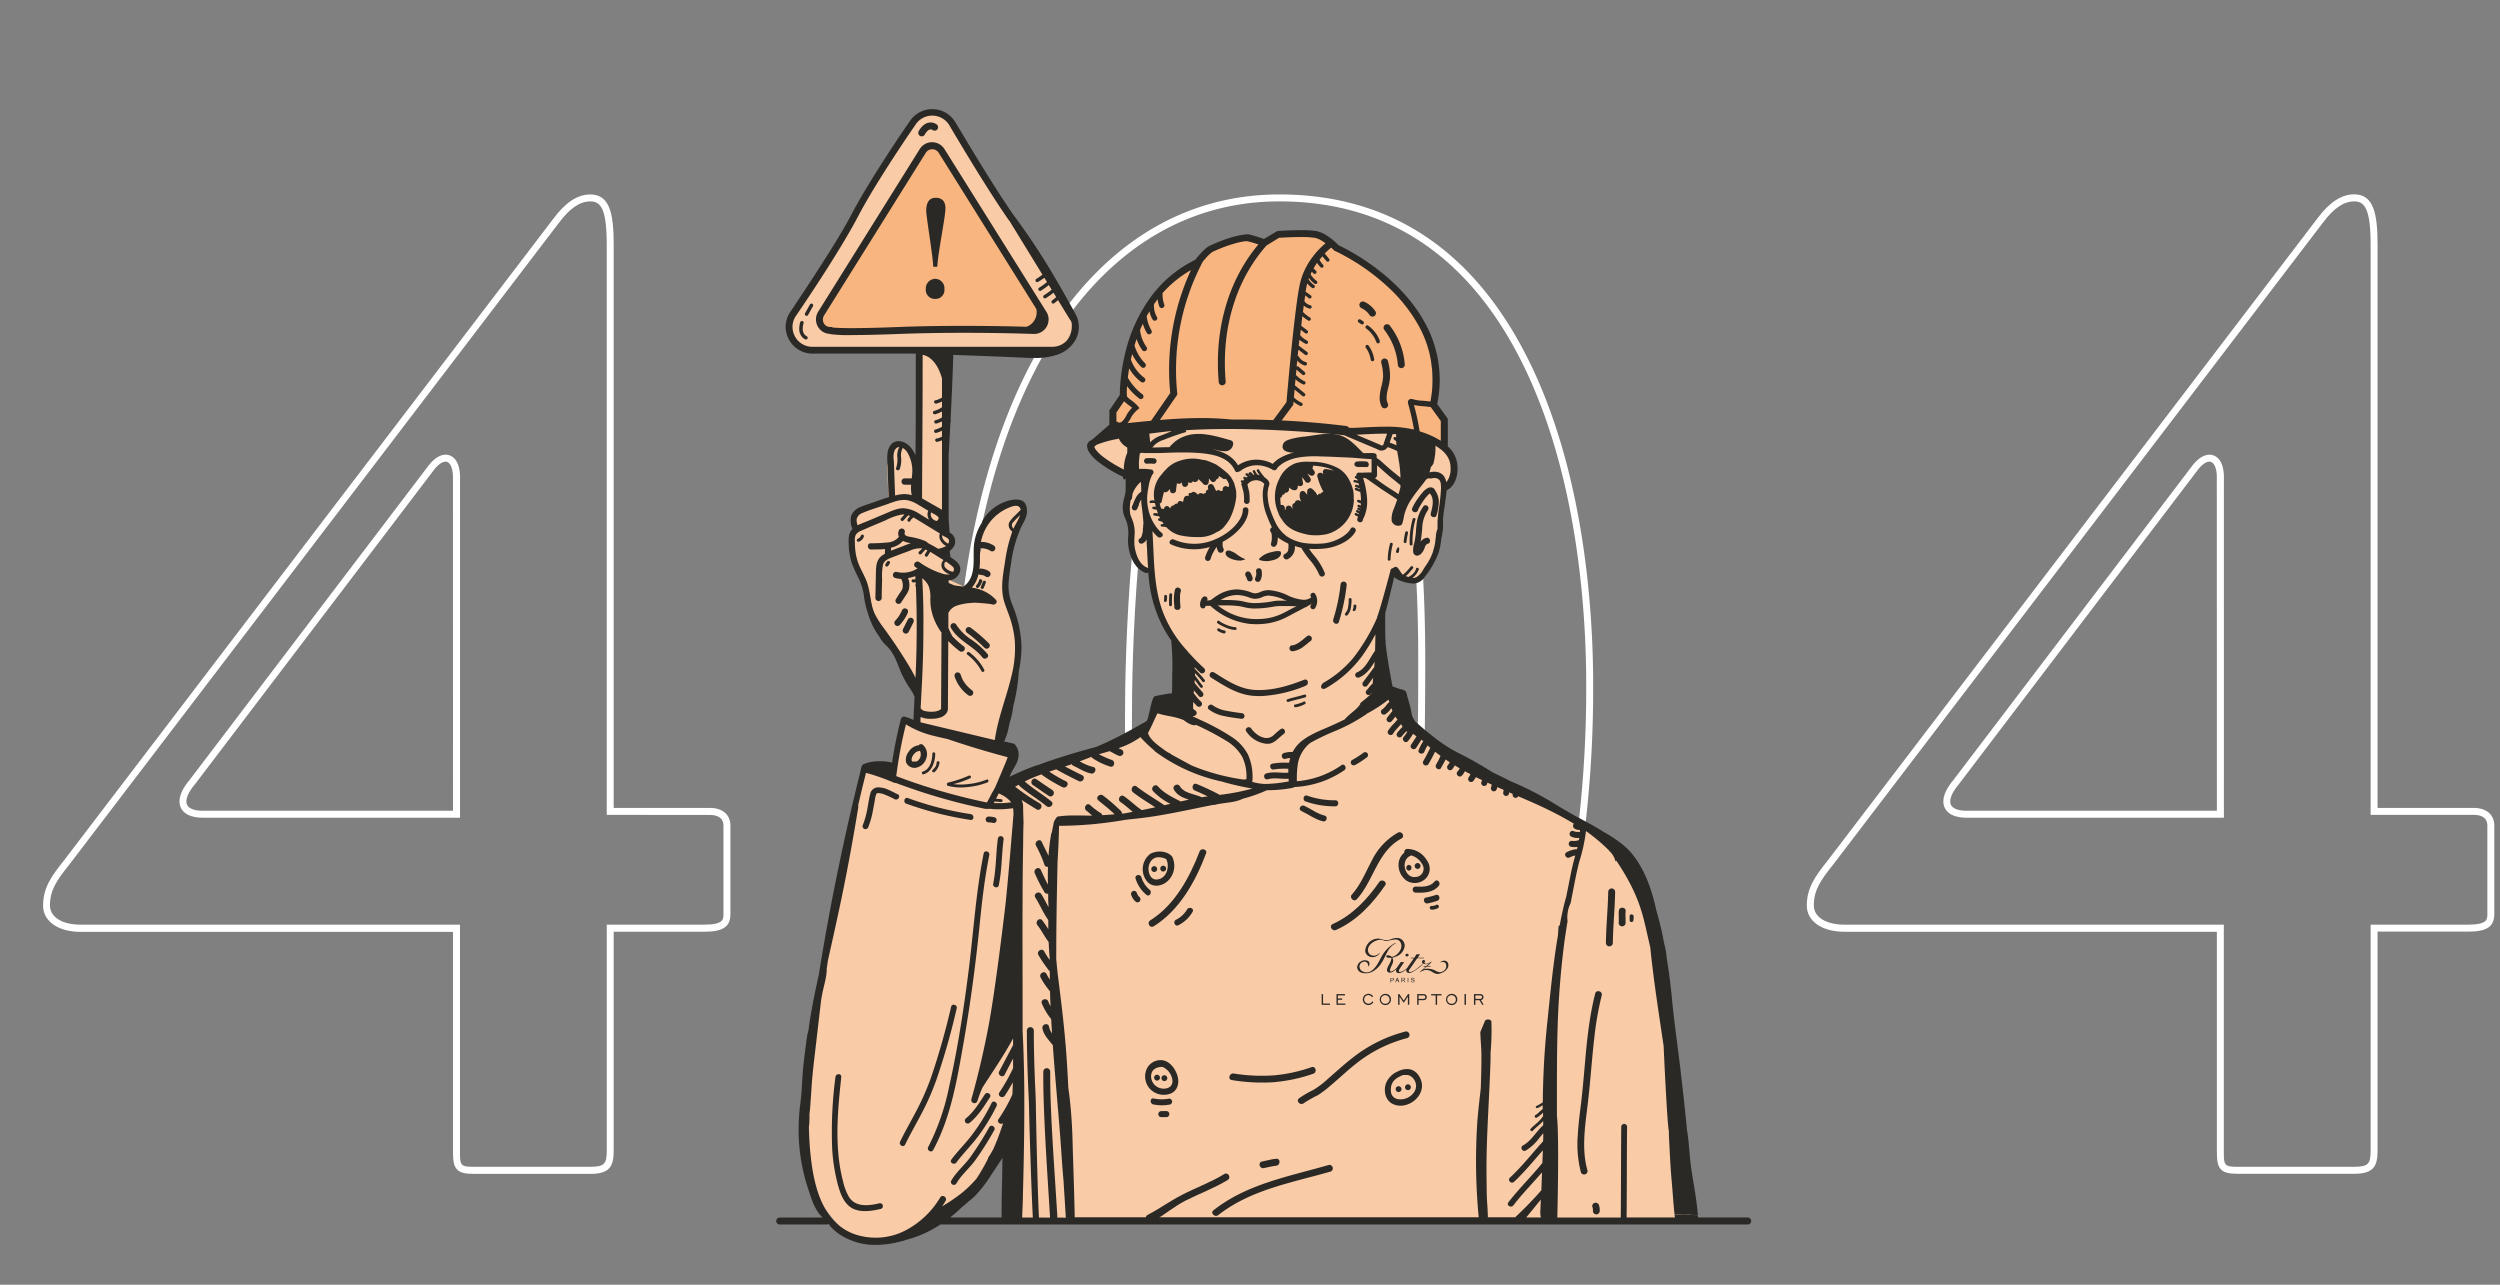 <svg xmlns="http://www.w3.org/2000/svg" viewBox="0 0 720 370"><rect x="0" y="0" width="720" height="370" fill="#808080" stroke="none"/><defs><style>.cls-1{fill:none;}.cls-2{fill:#fff;}.cls-3{fill:#f9cba7;}.cls-4{fill:#2b2926;}.cls-5{fill:#f9b57f;}</style></defs><g id="Calque_14" data-name="Calque 14"><path class="cls-1" d="M407.88,166.89a1.47,1.47,0,0,1-.22.1c-2.68.87-6.26-1.85-6.26-1.85l-4.81,12.57,1.13,7.52,1.46,13,4.13.27,2.79,8.58,2.24,1.84c.07-6.26.11-12.87.11-19.9Q408.45,177.47,407.88,166.89Z"/><path class="cls-1" d="M438.38,104.46C423,73.61,399.48,58,368.45,58c-55.41,0-91.3,60.16-91.66,153.4L287,214.22s4.33,2.16,4.9,2.38-.69,2.63-.69,2.63-2.94,7.23-2.52,7.58,10.74-4.85,11.55-4.5c.59.25,15.63-6.26,23.74-9.81,0-2.06,0-4.15,0-6.29,0-8.16.24-26.41,2.08-47.06-.34-2-.93-5.58-.68-6,.34-.59-1.32-5.64-1.32-5.64l.5-2.87.82-5.1-1.37-3s-7.37-4.52-8.41-5.48a6.44,6.44,0,0,1-1.51-2.68s3.69-3.65,4.43-3.37,4.23-3.59,4.23-3.59,6.22,1.36,6.73,1.15c.05,0,.63,0,1.61,0a179,179,0,0,1,6.06-23.28v0c7.09-18.59,16.73-26.88,31.28-26.88,13.28,0,24.21,11.82,31.59,34.2a162.23,162.23,0,0,1,4.69,17.82c1.77.12,3.09.2,3.41.17,1.2-.1,6.71,3.52,9.26,5.94s1,6.73.88,7.08a30,30,0,0,1-2.33,2.74S414,151,414.41,152s-1.46,6-1.74,7a23.23,23.23,0,0,1-2.88,6.21c.43,7.61.66,15.57.66,23.82,0,7.63-.05,14.79-.13,21.52l13.33,10.91,28.08,12.84,2.95,2.39a339.85,339.85,0,0,0,2.15-39.46C456.83,176.39,454.43,136.68,438.38,104.46Z"/><path class="cls-1" d="M128.77,133a1.49,1.49,0,0,0-.43-.06c-1,0-2.26.91-3.45,2.51L56,226.08c-1.92,2.31-2.7,4.43-2.1,5.7.52,1.11,2.15,1.72,4.59,1.72h72V137.33C130.47,135,129.82,133.37,128.77,133Z"/><path class="cls-1" d="M368.45,74.37c-13.59,0-22.66,7.89-29.4,25.58a176.27,176.27,0,0,0-5.92,22.63c12.08.13,50.09,1,50.46,1.14a35,35,0,0,0,7.61,0c.73-.22,6.78.21,11.46.53C396,92.77,384,74.37,368.45,74.37Z"/><path class="cls-1" d="M174.75,70.5C174.75,60,173,58,170,58s-5.93,2-9,6.16l-141,184.92c-3.45,4.31-5.53,7.24-5.53,11.69,0,3.38,3.47,5.56,8.84,5.56H132.47v65.78c0,3.55.36,3.92,3.92,3.92H170c4.18,0,4.74-.95,4.74-4.74v-65h28.06c5.56,0,5.56-1.51,5.56-3.1V237.78c0-2.56-2.13-3.1-3.92-3.1h-29.7Zm-42.28,165h-74c-4.18,0-5.79-1.56-6.4-2.87-1-2-.13-4.82,2.35-7.79l68.85-90.58c2-2.63,4.2-3.77,6.12-3.13s3.06,2.91,3.06,6.2Z"/><path class="cls-1" d="M712.44,234.68h-29.7V70.5C682.74,60,681,58,678,58s-5.93,2-9,6.16L527.91,249.05c-3.45,4.31-5.53,7.24-5.53,11.69,0,3.38,3.47,5.56,8.84,5.56H640.46v65.78c0,3.55.36,3.92,3.92,3.92H678c4.18,0,4.74-.95,4.74-4.74v-65H710.8c5.56,0,5.56-1.51,5.56-3.1V237.78C716.36,235.22,714.23,234.68,712.44,234.68Zm-72,.82h-74c-4.18,0-5.79-1.56-6.4-2.87-1-2-.13-4.82,2.35-7.79l68.85-90.58c2-2.63,4.21-3.77,6.12-3.13s3.06,2.91,3.06,6.2Z"/><path class="cls-1" d="M636.76,133a1.49,1.49,0,0,0-.43-.06c-1,0-2.26.91-3.45,2.51L564,226.08c-1.92,2.31-2.7,4.43-2.1,5.7.52,1.11,2.15,1.72,4.59,1.72h72V137.33C638.46,135,637.81,133.37,636.76,133Z"/><path class="cls-1" d="M326,211.62l3.1-1.36,4-7.42,6,.87,1-15.49s-.93-4.07-2.54-5.28-6-15.95-6-15.95l-.84-1.91L327.83,162c-1.62,19.46-1.84,36.43-1.84,44.21C326,208.05,326,209.84,326,211.62Z"/><path class="cls-2" d="M170,56c-3.65,0-7.13,2.27-10.64,7l-141,184.89c-3.6,4.5-5.95,7.83-5.95,12.93,0,4.52,4.35,7.56,10.84,7.56H130.47v63.78c0,4.65,1.27,5.92,5.92,5.92H170c5.69,0,6.74-2.27,6.74-6.74v-63h26.06c5.44,0,7.56-1.43,7.56-5.1V237.78c0-3.15-2.27-5.1-5.92-5.1h-27.7V70.5C176.75,61.53,175.62,56,170,56Zm34.44,178.71c1.79,0,3.92.54,3.92,3.1V263.2c0,1.59,0,3.1-5.56,3.1H174.75v65c0,3.79-.56,4.74-4.74,4.74H136.39c-3.56,0-3.92-.37-3.92-3.92V266.3H23.23c-5.37,0-8.84-2.18-8.84-5.56,0-4.45,2.08-7.38,5.53-11.69L161,64.13C164.08,60,167,58,170,58s4.74,2.05,4.74,12.53V234.68Z"/><path class="cls-2" d="M129.41,131.13c-1.92-.64-4.15.5-6.12,3.13L54.44,224.84c-2.48,3-3.31,5.74-2.35,7.79.61,1.31,2.22,2.87,6.4,2.87h74V137.33C132.47,134,131.35,131.77,129.41,131.13Zm1.06,102.37h-72c-2.44,0-4.07-.61-4.59-1.72-.6-1.27.18-3.39,2.1-5.7l68.89-90.61c1.19-1.6,2.47-2.51,3.45-2.51a1.49,1.49,0,0,1,.43.06c1,.35,1.7,2,1.7,4.31Z"/><path class="cls-2" d="M324,212.5l2-.88c0-1.78,0-3.57,0-5.41,0-7.78.22-24.75,1.84-44.21l-1.53-1.6s-.1-.51-.23-1.25c-1.84,20.65-2.08,38.9-2.08,47.06C324,208.35,324,210.44,324,212.5Z"/><path class="cls-2" d="M368.45,72.37c-14.55,0-24.19,8.29-31.28,26.88v0a179,179,0,0,0-6.06,23.28l2,0A176.27,176.27,0,0,1,339.05,100c6.74-17.69,15.81-25.58,29.4-25.58,15.54,0,27.56,18.4,34.21,49.88l2.07.14A162.23,162.23,0,0,0,400,106.57C392.66,84.19,381.73,72.37,368.45,72.37Z"/><path class="cls-2" d="M409.79,165.17a5.09,5.09,0,0,1-1.91,1.72q.56,10.58.57,22.1c0,7,0,13.64-.11,19.9l2,1.62c.08-6.73.13-13.89.13-21.52C410.45,180.74,410.22,172.78,409.79,165.17Z"/><path class="cls-2" d="M368.45,58c31,0,54.56,15.64,69.93,46.49,16.05,32.22,18.45,71.93,18.45,92.73a339.85,339.85,0,0,1-2.15,39.46l1.84,1.48a339.05,339.05,0,0,0,2.31-40.94c0-21-2.43-61-18.66-93.62C424.44,72,400.3,56,368.45,56c-56.51,0-93.15,60.71-93.65,154.84l2,.56C277.15,118.13,313,58,368.45,58Z"/><path class="cls-2" d="M637.4,131.13c-1.91-.64-4.15.5-6.12,3.13l-68.85,90.58c-2.48,3-3.31,5.74-2.35,7.79.61,1.31,2.22,2.87,6.4,2.87h74V137.33C640.46,134,639.34,131.77,637.4,131.13Zm1.06,102.37h-72c-2.44,0-4.07-.61-4.59-1.72-.6-1.27.18-3.39,2.1-5.7l68.89-90.61c1.19-1.6,2.47-2.51,3.45-2.51a1.49,1.49,0,0,1,.43.06c1,.35,1.7,2,1.7,4.31Z"/><path class="cls-2" d="M712.44,232.68h-27.7V70.5c0-9-1.13-14.53-6.74-14.53-3.65,0-7.13,2.27-10.64,7l-141,184.89c-3.59,4.5-6,7.83-6,12.93,0,4.52,4.35,7.56,10.84,7.56H638.46v63.78c0,4.65,1.27,5.92,5.92,5.92H678c5.7,0,6.74-2.27,6.74-6.74v-63H710.8c5.44,0,7.56-1.43,7.56-5.1V237.78C718.36,234.63,716.09,232.68,712.44,232.68Zm3.92,30.52c0,1.59,0,3.1-5.56,3.1H682.74v65c0,3.79-.56,4.74-4.74,4.74H644.38c-3.56,0-3.92-.37-3.92-3.92V266.3H531.22c-5.37,0-8.84-2.18-8.84-5.56,0-4.45,2.08-7.38,5.53-11.69L669,64.13C672.07,60,675,58,678,58s4.74,2.05,4.74,12.53V234.68h29.7c1.79,0,3.92.54,3.92,3.1Z"/><path class="cls-3" d="M260.07,207.05l-3.45,14.41h-7.38l-2,7L236.46,283s-5.58,35.61-5,40.54,2.52,17,3.06,19.23,10.5,17.85,17.93,15a96,96,0,0,1,16.45-4.37l11.64-10.6,8.55-13.72s2.18-4.11,2.88-2.88.87,25.07.87,25.07l193.85.37s-4-41.13-4.34-41.94-11-59.6-11-59.6l-14.83-12-1.84-1.48-2.95-2.39-28.08-12.84-13.33-10.91-2-1.62-2.24-1.84-2.79-8.58-4.13-.27-1.46-13-1.13-7.52,4.81-12.57s3.58,2.72,6.26,1.85a1.47,1.47,0,0,0,.22-.1,5.09,5.09,0,0,0,1.91-1.72,23.23,23.23,0,0,0,2.88-6.21c.28-1,2.11-6.11,1.74-7S416,140.32,416,140.32a30,30,0,0,0,2.33-2.74c.12-.35,1.66-4.66-.88-7.08s-8.06-6-9.26-5.94c-.32,0-1.64,0-3.41-.17l-2.07-.14c-4.68-.32-10.73-.75-11.46-.53a35,35,0,0,1-7.61,0c-.37-.18-38.38-1-50.46-1.14l-2,0c-1,0-1.56,0-1.61,0-.51.21-6.73-1.15-6.73-1.15s-3.49,3.87-4.23,3.59-4.43,3.37-4.43,3.37a6.44,6.44,0,0,0,1.51,2.68c1,1,8.41,5.48,8.41,5.48l1.37,3-.82,5.1-.5,2.87s1.66,5.05,1.32,5.64c-.25.43.34,4.05.68,6,.13.74.23,1.25.23,1.25l1.53,1.6,2.94,3.08.84,1.91s4.38,14.74,6,15.95,2.54,5.28,2.54,5.28l-1,15.49-6-.87-4,7.42-3.1,1.36-2,.88c-8.11,3.55-23.15,10.06-23.74,9.81-.81-.35-11.12,4.84-11.55,4.5s2.52-7.58,2.52-7.58,1.25-2.41.69-2.63-4.9-2.38-4.9-2.38l-10.24-2.85-2-.56L266,208.37s.1,0-.72,1.06S260.07,207.05,260.07,207.05Z"/><path class="cls-3" d="M272.26,148.58l-7.75-4.41s.41-50.54,0-56.64,7.75,0,7.75,0Z"/><path class="cls-4" d="M336,254a6,6,0,0,0,2-6.15,5.34,5.34,0,0,0-.5-1.27,4.63,4.63,0,0,0-1.44-.95,5.74,5.74,0,0,0-4.47.13l-.23.09a5.58,5.58,0,0,0-.88,8.15C332,255.6,334.39,255.26,336,254Zm-2.36-7.11h0a4.63,4.63,0,0,1,1.8.33h0l.13.06.2.12.08,0c1.15,2.08.17,5.86-2.86,5.9-1.61,0-2.24-1.84-2.23-3.2C330.87,248.37,331.87,246.92,333.66,246.87Z"/><path class="cls-4" d="M376,230.81a24.88,24.88,0,0,0,8.58,1.41c1.1,0,1.12-1.77,0-1.74a23.62,23.62,0,0,1-8.12-1.34C375.43,228.78,375,230.46,376,230.81Z"/><path class="cls-4" d="M374.76,233.55c2.12,1,4,2.45,6.26,3,1.07.25,1.54-1.42.47-1.67-2.15-.5-3.87-1.91-5.85-2.81C374.64,231.6,373.75,233.09,374.76,233.55Z"/><path class="cls-4" d="M334.33,305.32a4.38,4.38,0,0,0-4.26,3,5.31,5.31,0,0,0,1.14,5.3,5.5,5.5,0,0,0,6.07,1.27c1.87-.84,2.39-2.95,1.89-4.84C338.56,307.74,336.71,305.32,334.33,305.32Zm.18,8.16a3.59,3.59,0,0,1-3-3.49c0-2,1.61-2.77,3.34-2.71a4.85,4.85,0,0,1,2.76,3.54C338,312.87,336.35,313.77,334.51,313.48Z"/><path class="cls-4" d="M402.78,249.06a5.56,5.56,0,0,0,2.28,4.56,4.5,4.5,0,0,0,5.47-.53,4,4,0,0,0,.48-5.2,6.63,6.63,0,0,0-5.76-3.4.92.92,0,0,0-.82,1.09A4.45,4.45,0,0,0,402.78,249.06Zm3.44-2.59.21-.12a5.27,5.27,0,0,1,3.14,2.51,2.35,2.35,0,0,1-1.83,3.7C404.53,253.07,403.22,247.68,406.22,246.47Z"/><path class="cls-4" d="M402.35,308.68a6.18,6.18,0,0,0-3.23,3.43c-.68,2-.17,4.64,1.79,5.72,4.29,2.34,10.34-2.45,8.17-7.17S402.34,308.68,402.35,308.68Zm2.22,7.77c-1.86.51-3.91-.07-4-2.3-.13-2.65,1.45-3.74,3.57-4.56.1,0,1.23,0,1.3,0a3.09,3.09,0,0,1,2.05,1.74C408.62,313.63,406.76,315.85,404.57,316.45Z"/><path class="cls-4" d="M407.68,255.34c-1.1,0-1.12,1.71,0,1.74,2.38.08,5.07.05,6.71-2,.69-.86-.5-2.11-1.2-1.24C411.82,255.52,409.62,255.4,407.68,255.34Z"/><path class="cls-4" d="M413.51,257.75a21,21,0,0,1-2.8.74c-1.08.21-.64,1.89.44,1.69a19.61,19.61,0,0,0,2.8-.75C415,259.07,414.56,257.38,413.51,257.75Z"/><path class="cls-4" d="M330.19,257.73c.88.68,1.75-.82.88-1.5a7.69,7.69,0,0,1-2.36-3.62c-.36-1.05-2-.62-1.66.44A9.75,9.75,0,0,0,330.19,257.73Z"/><path class="cls-4" d="M339.4,266.45a9.65,9.65,0,0,0,4.08-3.87c.53-1-1.1-1.59-1.62-.62a7.57,7.57,0,0,1-3.18,2.93C337.7,265.42,338.41,267,339.4,266.45Z"/><path class="cls-4" d="M327,259.62a.85.85,0,0,0,1.21,0,.89.89,0,0,0,0-1.23,3.14,3.14,0,0,1-.47-.53,2.86,2.86,0,0,1-.31-.64.86.86,0,1,0-1.66.45A4.55,4.55,0,0,0,327,259.62Z"/><path class="cls-4" d="M336.55,316.42a10.89,10.89,0,0,1-4.33-.07c-1.09-.16-1.1,1.58,0,1.74a12.07,12.07,0,0,0,4.79,0A.87.87,0,0,0,336.55,316.42Z"/><path class="cls-4" d="M334.46,320a.87.87,0,0,0,0,1.74l1.52,0a.88.88,0,0,0,0-1.75Z"/><path class="cls-4" d="M297.46,226.08c1.53,1,3,2.14,4.61,3.14,1.06.69,2.06-1,1-1.68-1.56-1-3.07-2.09-4.6-3.14C297.42,223.69,296.42,225.37,297.46,226.08Z"/><path class="cls-4" d="M404.89,297.05a41.11,41.11,0,0,0-15.44,7.67c-2.5,1.94-4.82,4.07-7.19,6.15a25.19,25.19,0,0,1-4.07,3.06,28.48,28.48,0,0,0-4.07,2.38c-1,.8.4,2.2,1.37,1.4a37.41,37.41,0,0,1,4.14-2.35,29.31,29.31,0,0,0,3.56-2.71c2.38-2,4.65-4.17,7.1-6.11a39.4,39.4,0,0,1,15.1-7.6A1,1,0,0,0,404.89,297.05Z"/><path class="cls-4" d="M354.76,311.06a53.6,53.6,0,0,0,11.87.63,46.5,46.5,0,0,0,11.6-2.46c1.19-.4.7-2.3-.5-1.89a44.28,44.28,0,0,1-11.08,2.38,50.74,50.74,0,0,1-11.35-.55C354.07,309,353.52,310.87,354.76,311.06Z"/><path class="cls-4" d="M382.77,335.49c-11.53,3.33-23.61,5.45-33.28,13.06-1,.78.38,2.17,1.37,1.4,9.36-7.36,21.26-9.34,32.42-12.56A1,1,0,0,0,382.77,335.49Z"/><path class="cls-4" d="M363.46,334.52c-1.24.24-.74,2.14.5,1.9s2.39-.57,3.61-.7,1.28-2.09,0-2S364.84,334.26,363.46,334.52Z"/><path class="cls-4" d="M353.6,339.82c1.07-.66.1-2.36-1-1.7-3.87,2.39-8.17,3.92-12.18,6s-6,3.74-10,5.82c-.4.2-.72,1.32-.68,1.66l2.63,0c3.35-2,5.51-3.95,9-5.79C345.43,343.74,349.72,342.21,353.6,339.82Z"/><path class="cls-4" d="M390.74,259c4.95-5.45,5.95-13.82,12.86-17.5,1.12-.59.15-2.29-1-1.7A18.76,18.76,0,0,0,395,248c-1.75,3.28-3.13,6.82-5.66,9.61C388.52,258.5,389.89,259.91,390.74,259Z"/><path class="cls-4" d="M384.78,267.83c6-2.67,10.51-7.55,14.14-12.84.72-1-1-2-1.68-1-3.46,5-7.78,9.61-13.43,12.14C382.66,266.64,383.64,268.34,384.78,267.83Z"/><path class="cls-4" d="M331.26,265.08c-1.07.66-.1,2.37,1,1.7,7.47-4.65,12.08-13,15.09-21,.45-1.18-1.44-1.71-1.88-.54C342.61,252.72,338.27,260.71,331.26,265.08Z"/><path class="cls-4" d="M302.47,308.64a1,1,0,0,0-2,0c-.1,11.24,1.14,28.75,1.95,42.11a.58.58,0,0,0,1,.41c.37-.31,1.1.49,1.1-.71C303.72,337,302.37,320.07,302.47,308.64Z"/><path class="cls-4" d="M298.09,312c-.21-5.06-.35-10.12-.35-15.19a1,1,0,0,0-2,0c0,5.21.15,10.42.36,15.62.1,2.4.24,4.8.28,7.2,0,1.82.64,23.4,1.13,32.07.65.06,1.13,0,1.77,0-.48-8.19-.91-30.6-.94-32.41C298.34,316.8,298.19,314.37,298.09,312Z"/><path class="cls-4" d="M463.16,256.87c-.08,4.9-.6,9.78-.66,14.68a1,1,0,0,0,2,0c.06-4.9.58-9.78.66-14.68A1,1,0,0,0,463.16,256.87Z"/><path class="cls-4" d="M468.14,266.05c.11-1.21-.09-2.41.05-3.62s-1.81-1.42-1.95-.17.06,2.41-.06,3.62A1,1,0,0,0,468.14,266.05Z"/><path class="cls-4" d="M413.59,260.61l-.23.11a3.67,3.67,0,0,1-.67.18,2.29,2.29,0,0,1-.37,0,.55.55,0,0,0-.55.54.55.55,0,0,0,.54.55,3.85,3.85,0,0,0,1.82-.44.54.54,0,0,0,.2-.74A.55.55,0,0,0,413.59,260.61Z"/><path class="cls-4" d="M470.15,263.42a.54.54,0,0,0-.41-.07.56.56,0,0,0-.35.23l-.06.13a.54.54,0,0,0,0,.28v.09a4,4,0,0,1,0,.77l0,.2.06.2a.54.54,0,0,0,1-.08,3.36,3.36,0,0,0,.09-.7,4.23,4.23,0,0,0,0-.71A.54.54,0,0,0,470.15,263.42Z"/><path class="cls-4" d="M260.94,219.53a2.6,2.6,0,0,0,3.18,1.5,3.85,3.85,0,0,0,2.63-2.57,3.57,3.57,0,0,0-.92-3.91.85.85,0,0,0-1.18,0l-.06.09h0a3.89,3.89,0,0,0-2.85,1.81A3.73,3.73,0,0,0,260.94,219.53Zm2.91-2.93-.09.07Zm-1.32,2.09,0-.12v0l.17-.52V218h0l.07-.14c.05-.1.11-.2.17-.3l.2-.29,0,0h0l.12-.13.44-.44h0l.07-.06.16-.09.25-.14h0l.15-.05.12,0h0a.85.85,0,0,0,.46-.16l.14.25h0l.05.18.06.23v.25c0,.12,0,.23,0,.34h0v0l0,.2a2.81,2.81,0,0,1-.08.31l-.06.18v0l-.15.29a3.28,3.28,0,0,1-.2.31h0l-.09.11a3.07,3.07,0,0,1-.26.25l0,0-.1.07-.29.15h0l-.15,0-.15,0h-.49l-.1,0-.17,0-.08,0h0l-.11-.07-.05-.06-.05-.08,0-.08,0-.08Z"/><polygon class="cls-4" points="263.57 219.43 263.58 219.43 263.56 219.43 263.57 219.43"/><polygon class="cls-4" points="262.73 218.03 262.72 218.04 262.73 218.01 262.73 218.03"/><path class="cls-4" d="M249.06,238.78a.86.86,0,0,0,1-.58,24.08,24.08,0,0,0,1.42-5.23c.16-.8.32-1.6.46-2.4a7.6,7.6,0,0,1,.42-1.83c.16-.34.31-.33.74-.32a5.52,5.52,0,0,1,1.58.38,27,27,0,0,1,3,1.38c1,.48,1.83-1,.86-1.44s-1.73-.88-2.63-1.26a7.08,7.08,0,0,0-3.13-.73,2.37,2.37,0,0,0-2.18,2c-.33,1.25-.5,2.56-.74,3.83a24,24,0,0,1-1.41,5.14A.85.85,0,0,0,249.06,238.78Z"/><path class="cls-4" d="M261,231.45a96.35,96.35,0,0,0,18.54,4.69c1.07.14,1.07-1.54,0-1.68a94,94,0,0,1-18.09-4.62C260.48,229.48,260,231.1,261,231.45Z"/><path class="cls-4" d="M284.7,236.85a6.81,6.81,0,0,1,.78.05l.48.1a.91.91,0,0,0,.65-.08.85.85,0,0,0,.39-.5.83.83,0,0,0-.08-.65.87.87,0,0,0-.49-.39,7.08,7.08,0,0,0-1.71-.21.89.89,0,0,0-.6.24.82.82,0,0,0-.25.59.89.89,0,0,0,.24.6A.86.86,0,0,0,284.7,236.85Z"/><path class="cls-4" d="M273.27,313.34a66.19,66.19,0,0,1-5.95,17c-.51.95.93,1.81,1.44.86,5.14-9.51,6.9-20.43,8.77-31,2-11.45,3.53-23,4.68-34.56.65-6.49,1.42-13,2.71-19.38.21-1.06-1.4-1.53-1.62-.47-2.25,11.18-2.92,22.59-4.35,33.88S275.77,302.27,273.27,313.34Z"/><path class="cls-4" d="M260.67,329.65c1.52-3.1,3.24-6.09,4.84-9.14a73.49,73.49,0,0,0,4.16-9.5,204.25,204.25,0,0,0,5.87-20.61c.26-1-1.35-1.52-1.61-.47a209.28,209.28,0,0,1-5.74,20.25,72.75,72.75,0,0,1-4.12,9.46c-1.6,3.06-3.33,6.05-4.84,9.15C258.76,329.75,260.2,330.62,260.67,329.65Z"/><path class="cls-4" d="M253.7,348.16a.84.84,0,0,0-.43-1.62c-3.08.75-6.93,1.21-8.81-1.89a16.1,16.1,0,0,1-1.66-4.41,46.26,46.26,0,0,1-1.14-5.95c-1-8-.23-16.13.63-24.11.12-1.07-1.56-1.08-1.68,0a120.62,120.62,0,0,0-.94,20.72,52,52,0,0,0,1.6,10.15c.66,2.43,1.57,5.18,3.75,6.67C247.44,349.36,251,348.81,253.7,348.16Z"/><path class="cls-4" d="M278.12,322.15a.85.85,0,0,0,0,1.19.87.87,0,0,0,1.19,0c2.43-2,4.09-4.7,5.78-7.31.59-.91-.85-1.76-1.44-.86C282,317.68,280.46,320.25,278.12,322.15Z"/><path class="cls-4" d="M274,333.94c-.65.87.8,1.72,1.44.86,2-2.67,4.37-5,6.35-7.66a54.16,54.16,0,0,0,5.22-8.6c.48-1-1-1.83-1.44-.86a54.16,54.16,0,0,1-5.22,8.6C278.4,329,276,331.27,274,333.94Z"/><path class="cls-4" d="M284.91,324.62a91.6,91.6,0,0,1-5.39,8.55c-1.71,2.39-4.07,4.28-5.55,6.85a.84.84,0,0,0,1.44.86c1.47-2.56,3.84-4.46,5.55-6.85a89.05,89.05,0,0,0,5.39-8.55C286.88,324.54,285.44,323.68,284.91,324.62Z"/><path class="cls-4" d="M287.64,255c.92-4.4.82-8.91,1.41-13.36.06-.45-.42-.83-.83-.84a.86.86,0,0,0-.85.83c-.57,4.29-.46,8.66-1.34,12.91C285.81,255.54,287.42,256,287.64,255Z"/><path class="cls-4" d="M390.2,220.38a30.8,30.8,0,0,0,3.54-2.32.89.89,0,0,0,.26-.59.87.87,0,0,0-.24-.6.84.84,0,0,0-.6-.25,1,1,0,0,0-.59.24s-.25.2-.08.06l-.2.15-.41.29q-.4.28-.81.54c-.56.36-1.13.7-1.7,1a.84.84,0,0,0,.83,1.45Z"/><path class="cls-4" d="M405.76,249.08a.84.84,0,0,0,0,1.67A.84.84,0,0,0,405.76,249.08Z"/><path class="cls-4" d="M408.27,250.24a.84.84,0,0,0,0-1.68A.84.84,0,0,0,408.27,250.24Z"/><path class="cls-4" d="M332.42,251.13a.84.84,0,0,0,0-1.68A.84.84,0,0,0,332.42,251.13Z"/><path class="cls-4" d="M335,251a.84.84,0,0,0,0-1.68A.84.84,0,0,0,335,251Z"/><path class="cls-4" d="M333.23,309.53a.84.84,0,0,0,0,1.68A.84.84,0,0,0,333.23,309.53Z"/><path class="cls-4" d="M335.34,309.67a.84.84,0,0,0,0,1.68A.84.84,0,0,0,335.34,309.67Z"/><path class="cls-4" d="M402.79,312.83a.84.84,0,0,0,0,1.68A.84.84,0,0,0,402.79,312.83Z"/><path class="cls-4" d="M405.49,312.28a.84.84,0,0,0,0,1.68A.84.84,0,0,0,405.49,312.28Z"/><path class="cls-4" d="M266,223c2.45-.72,3.31-3.63,3.35-5.91a.42.42,0,0,0-.84,0c0,1.88-.67,4.5-2.72,5.11C265.28,222.34,265.49,223.15,266,223Z"/><path class="cls-4" d="M269,221.3h0l-.05.05-.11.13-.24.25a.42.42,0,0,0,.59.6,4.46,4.46,0,0,0,1.39-2.68.42.42,0,0,0-.41-.43.45.45,0,0,0-.43.42v.1l0,.15-.09.32-.06.16,0,.07h0l-.15.31A5.07,5.07,0,0,1,269,221.3Z"/><path class="cls-4" d="M273,226.33a15.62,15.62,0,0,0,5.78.33,20.93,20.93,0,0,0,5.62-1.33c.49-.2.29-1-.22-.81a20,20,0,0,1-5.4,1.3,16.71,16.71,0,0,1-4.18,0,26.6,26.6,0,0,0,4.83-1.69c.48-.24.06-1-.42-.73a35.84,35.84,0,0,1-6,2,.41.41,0,0,0-.29.44A.39.39,0,0,0,273,226.33Z"/><path class="cls-4" d="M439.91,349.62c-.88.07-1.77.16-2.66.27"/><path class="cls-4" d="M307,350.68h0C306.67,350.77,306.85,350.71,307,350.68Z"/><path class="cls-4" d="M489,350.15a19,19,0,0,0-6.72-.28l.15,1.27c2.25-.1,4.5-.13,6.68,0l-.05-.26Z"/><polygon class="cls-4" points="256.62 221.45 256.62 221.46 256.61 221.45 256.62 221.45"/><path class="cls-4" d="M265.6,353.53l.15-.12h.13Z"/><path class="cls-4" d="M289.73,283l0-.16Z"/><polygon class="cls-4" points="372.7 222.36 372.7 222.31 372.7 222.31 372.7 222.36"/><polygon class="cls-4" points="467.9 246.04 467.88 246.02 467.9 246.04 467.9 246.04"/><path class="cls-4" d="M394.41,277.55a.85.85,0,0,0-.42-.79,2.17,2.17,0,0,0-2.12.17,2,2,0,0,0-1,1.69,1.77,1.77,0,0,0,1.06,1.45,4.13,4.13,0,0,0,3.85-.56c2.23-1.44,2.88-3.88,4.1-5.93a5.56,5.56,0,0,1,2.16-1.94s-.15-.08-.33,0a9.05,9.05,0,0,0-2.44,1.91c-1.8,1.87-2.16,4.57-4.35,6.09a2.46,2.46,0,0,1-2.71,0,1.55,1.55,0,0,1-.65-1.54A1.39,1.39,0,0,1,392.7,277a1,1,0,0,1,1.27.74,1.74,1.74,0,0,1,0,.62A1,1,0,0,0,394.41,277.55Z"/><path class="cls-4" d="M401,282.37l.2,0a.35.35,0,0,0,.24-.36.34.34,0,0,0-.22-.34l-.2,0h-.56v1.3h.16v-.55Zm-.38-.6h.4l.18.05.07.17-.06.17a.28.28,0,0,1-.22.06h-.37Z"/><path class="cls-4" d="M402.32,281.62l-.5,1.3H402l.14-.4h.5l.14.4H403l-.47-1.3Zm-.11.76.2-.54.18.54Z"/><rect class="cls-4" x="405.42" y="281.62" width="0.17" height="1.29"/><path class="cls-4" d="M406.88,282.82a.38.38,0,0,1-.27-.09.34.34,0,0,1-.1-.25l-.19,0a.49.49,0,0,0,.55.44.65.65,0,0,0,.35-.09.36.36,0,0,0,.17-.31.34.34,0,0,0-.23-.33l-.2-.05-.14,0c-.11,0-.26-.06-.26-.2s.14-.21.3-.21l.23.07a.27.27,0,0,1,.1.21h.18a.45.45,0,0,0-.17-.3.57.57,0,0,0-.35-.1.53.53,0,0,0-.35.11.31.31,0,0,0-.11.25c0,.27.27.33.46.37l.1,0c.13,0,.25.07.25.22S407.06,282.82,406.88,282.82Z"/><path class="cls-4" d="M404.62,282a.37.37,0,0,0-.13-.3.73.73,0,0,0-.39-.08h-.48v1.3h.17v-.55H404l.13,0,.1.07a1.1,1.1,0,0,1,.15.2l.16.26h.2l-.22-.34-.11-.16-.09-.06A.34.34,0,0,0,404.62,282Zm-.33.21-.16,0h-.34v-.46h.33a.4.4,0,0,1,.25.05l.08.18A.19.19,0,0,1,404.29,282.21Z"/><path class="cls-4" d="M404.76,275.07a.4.4,0,0,0,.44.39.47.47,0,0,0,.49-.39.41.41,0,0,0-.44-.4A.47.47,0,0,0,404.76,275.07Z"/><path class="cls-4" d="M417,277.32c-.2-.46-1-1.14-2.33-.12,1.42-.44,1.74.24,1.8.59a1.62,1.62,0,0,1-.78,1.86,1.79,1.79,0,0,1-1,.34,2.36,2.36,0,0,1-1-.28,7,7,0,0,0-.87-.43,5.25,5.25,0,0,0-.78-.2,3.74,3.74,0,0,0-1.73,0,2,2,0,0,0-.79.46h0c.5-.36.89-.77,1.39-1.16H412v-.19h-.9a8,8,0,0,0,1.32-1.28c-.55.21-.89.48-1.31.59a1.5,1.5,0,0,1-.76,0l-.12-.16.06-.22a.32.32,0,0,0,.13-.27l-.08-.23-.18-.12-.15,0a.46.46,0,0,0-.47.46v0a.91.91,0,0,0,.24.58h0l-1.49,1.26a5.75,5.75,0,0,1-2.14,1.17.36.36,0,0,1-.36-.56c.79-1.12,1.6-2.3,2.36-3.42h2v-.17h-1.85c.18-.28.42-.58.69-1h-1c-.14.15-.43.62-.66,1h-1V276h.86c-.29.4-1.64,2.33-2,2.86a4.88,4.88,0,0,1-1.92,1.08c-.27,0-.53-.17-.36-.57.47-.84,1-1.53,1.51-2.3h-1l-1.24,1.79a5.76,5.76,0,0,1-1.28.86c-.33.13-.54.1-.58-.19,0-1.22,1.51-2.36.65-3.69a8.82,8.82,0,0,0,1.58-.57,3.63,3.63,0,0,0,2-2.88,2.12,2.12,0,0,0-.55-1.49c-.74-.89-1.86-1-3.48-.38a3.07,3.07,0,0,1-1.06.25c-1.29.1-2.18-.92-3.92-.18a3.73,3.73,0,0,0-2.36,3.24,1.74,1.74,0,0,0,.58,1.25,2.37,2.37,0,0,0,3.64-.67l-.13,0a2,2,0,0,1-2.1.77A1.58,1.58,0,0,1,394,274c-.24-1.17.66-2.34,2.09-3,2-.83,2.35.15,3.38,0a20.81,20.81,0,0,1,2.4-.44,1.58,1.58,0,0,1,1.51.93c1,1.92-1.49,4.11-2.53,4.07a2.22,2.22,0,0,0-1.17-.45c-.17,0-.4.07-.43.29s.29.38.5.42a4,4,0,0,0,.95,0,.8.8,0,0,1,0,.36c-.19,1.22-1.14,2-1.25,3.2a.66.66,0,0,0,.43.65c.9.36,1.74-.52,2.23-.9-.16.62,0,.79.25,1,.8.47,2-.47,2.67-.91h0a.81.81,0,0,0,.32.9,1.4,1.4,0,0,0,1.19-.07,10.42,10.42,0,0,0,3.34-2.52,1.84,1.84,0,0,0,2-.31c-.39.36-1.12,1-1.12,1H410v.19h.64c-.6.55-1.26,1-1.86,1.64a11.49,11.49,0,0,1,1.52-.67,3,3,0,0,1,2.24.59,5.59,5.59,0,0,0,.6.3,1.93,1.93,0,0,0,1.66.07,3.59,3.59,0,0,0,2-1.35A1.65,1.65,0,0,0,417,277.32Z"/><polygon class="cls-4" points="380.64 286.3 380.64 289.39 383.04 289.39 383.04 289.02 381.04 289.02 381.04 286.3 380.64 286.3"/><polygon class="cls-4" points="387.35 286.68 387.35 286.3 384.91 286.3 384.91 289.39 387.47 289.39 387.47 289.02 385.31 289.02 385.31 287.93 386.54 287.93 386.54 287.55 385.31 287.55 385.31 286.68 387.35 286.68"/><path class="cls-4" d="M394.13,286.61a1.12,1.12,0,0,1,1,.58h0l.33-.24h0a1.57,1.57,0,0,0-1.35-.73,1.62,1.62,0,1,0,1.42,2.4h0l-.32-.25v0a1.2,1.2,0,0,1-1.09.69,1.24,1.24,0,0,1,0-2.48Z"/><path class="cls-4" d="M399,286.23a1.62,1.62,0,1,0,1.61,1.62A1.56,1.56,0,0,0,399,286.23Zm0,2.86a1.24,1.24,0,1,1,1.19-1.24A1.17,1.17,0,0,1,399,289.09Z"/><polygon class="cls-4" points="403.03 286.3 402.66 286.3 402.66 289.39 403.06 289.39 403.06 287.02 404.25 288.81 404.26 288.82 405.47 287.02 405.47 289.39 405.87 289.39 405.87 286.3 405.5 286.3 404.26 288.17 403.03 286.31 403.03 286.3"/><path class="cls-4" d="M409.93,286.3h-1.77v3.09h.4v-1.34H410a.87.87,0,0,0,.92-.91C410.9,286.62,410.53,286.3,409.93,286.3Zm-1.37.38h1.36c.36,0,.56.18.56.5s-.2.49-.58.49h-1.34Z"/><polygon class="cls-4" points="412.18 286.68 413.47 286.68 413.47 289.39 413.88 289.39 413.88 286.68 415.17 286.68 415.17 286.3 412.18 286.3 412.18 286.68"/><path class="cls-4" d="M418.09,286.23a1.62,1.62,0,1,0,1.61,1.62A1.55,1.55,0,0,0,418.09,286.23Zm0,2.86a1.24,1.24,0,1,1,1.19-1.24A1.17,1.17,0,0,1,418.09,289.09Z"/><rect class="cls-4" x="421.78" y="286.28" width="0.41" height="3.12"/><path class="cls-4" d="M427.25,287.17c0-.55-.37-.87-1-.87H424.5v3.09h.41v-1.34h1.17l.77,1.33h.44l-.77-1.35A.87.87,0,0,0,427.25,287.17Zm-2.34-.49h1.36c.35,0,.56.18.56.5s-.2.49-.58.49h-1.34Z"/><path class="cls-4" d="M238.91,352.89a13.18,13.18,0,0,0,3.28,2.85,18.53,18.53,0,0,0,10.11,2.79,27.87,27.87,0,0,0,8.18-1.32.75.75,0,1,0-.44-1.43A26.35,26.35,0,0,1,252.3,357a17,17,0,0,1-9.3-2.55,13.63,13.63,0,0,1-2.2-1.74c-.24-.23-.41-.43-.53-.56l-.12-.15,0,0h0l-.13.1.13-.1h0l-.13.1.13-.1a.75.75,0,0,0-1.2.9Z"/><path class="cls-4" d="M347.28,174.49l.42,0c.81-.05,2.7-.14,4.72-.14,1.07,0,2.18,0,3.18.1a13.51,13.51,0,0,1,2.5.37,12.6,12.6,0,0,0,3.51.43,31.53,31.53,0,0,0,5.57-.61c.2,0,.64-.07,1.17-.09s1.18,0,1.86,0c1.16,0,2.43,0,3.46.08.52,0,1,.07,1.33.11l.43.06.13,0h0a.74.74,0,0,0,1-.42.74.74,0,0,0-.42-1,2.2,2.2,0,0,0-.44-.12,20.89,20.89,0,0,0-2.35-.2c-1-.05-2.1-.07-3.14-.07-.7,0-1.36,0-1.92,0a10.54,10.54,0,0,0-1.37.12,31,31,0,0,1-5.31.58,11.08,11.08,0,0,1-3.1-.37,14.76,14.76,0,0,0-2.8-.43c-1-.08-2.19-.1-3.29-.1-2.76,0-5.24.17-5.25.17a.75.75,0,1,0,.11,1.5Z"/><path class="cls-4" d="M347,171.75a.9.9,0,0,0-.51.19,1.62,1.62,0,0,0-.4.45,3.67,3.67,0,0,0-.48,1.69,2.06,2.06,0,0,0,.12.67.75.75,0,0,0,1,.42.76.76,0,0,0,.42-1h0l0-.11a2.16,2.16,0,0,1,.18-.74.77.77,0,0,1,.12-.22h0l-.25-.25.17.3.08,0-.25-.25.17.3-.29-.49,0,.57a.57.57,0,0,0,.26-.08l-.29-.49,0,.57a.75.75,0,0,0,.71-.79.74.74,0,0,0-.78-.71Z"/><path class="cls-4" d="M377.82,171.91a3.68,3.68,0,0,1-2.42.84,13.08,13.08,0,0,1-4.66-1.34,14.64,14.64,0,0,0-5.33-1.45,5.73,5.73,0,0,0-2.4.51,3.76,3.76,0,0,1-1.53.4,2.68,2.68,0,0,1-.77-.12,13.6,13.6,0,0,0-4.36-1h-.27a10.72,10.72,0,0,0-5.44,1.71,14.23,14.23,0,0,0-2.28,1.7l-.55.52.53.55A20.25,20.25,0,0,0,360,179.69c.71.05,1.38.08,2,.08,5.53,0,8.65-2.11,10.69-3.17,2.36-1.22,4.86-2.56,4.86-2.56a.75.75,0,0,0,.3-1,.74.74,0,0,0-1-.3l-1.54.82c-.91.49-2.12,1.13-3.3,1.73-2.19,1.13-4.84,3-10,3-.6,0-1.23,0-1.89-.08a17.58,17.58,0,0,1-7.74-2.69,21.07,21.07,0,0,1-2.2-1.6c-.25-.21-.44-.39-.57-.51l-.15-.13,0,0h0l-.53.52.52.54,0,0a14.19,14.19,0,0,1,2.24-1.62,9.12,9.12,0,0,1,4.42-1.35h.22a9.55,9.55,0,0,1,2.93.54c.36.12.7.25,1.06.36a4.43,4.43,0,0,0,1.19.18,5.1,5.1,0,0,0,2.15-.54,4.21,4.21,0,0,1,1.78-.37,13.51,13.51,0,0,1,4.76,1.34,14.41,14.41,0,0,0,5.23,1.45,5.22,5.22,0,0,0,3.35-1.16.75.75,0,1,0-.93-1.18Z"/><path class="cls-4" d="M377.49,171.81l.24-.16-.24.16h0l.24-.16-.24.16a2.46,2.46,0,0,1,0,2.51.75.75,0,1,0,1.29.77,3.91,3.91,0,0,0,.57-2,3.87,3.87,0,0,0-.59-2.08.75.75,0,0,0-1.24.84Z"/><path class="cls-4" d="M400.64,198.2s-1.95-10.14-2.07-13.33-.85,13.16-.85,13.16Z"/><path class="cls-4" d="M410.76,154.91a.78.78,0,0,1,.8.16,1,1,0,0,1,.28.9.8.8,0,0,1-.58.61c-.51.17-.7.47-.9,1a4.54,4.54,0,0,1-.93,1.73,1.86,1.86,0,0,1-1.28.72H408a1.17,1.17,0,0,1-1-1.07,6.26,6.26,0,0,1,.27-2.43l.06-.21a23.23,23.23,0,0,0,.48-3.53c0-.49.09-1,.14-1.5a10.55,10.55,0,0,1,2-5.47.73.73,0,0,1,1-.19h0l.06,0a.93.93,0,0,1,.22,1.3h0a9.72,9.72,0,0,0-1.63,5.22c-.12,1.41-.25,2.64-.47,3.85A2.83,2.83,0,0,1,410.76,154.91Z"/><path class="cls-4" d="M384.79,179.66l-.24-.06a1,1,0,0,1-.57-1.24,51.32,51.32,0,0,0,2.1-10,.88.88,0,0,1,.89-.86h.1a.89.89,0,0,1,.77,1h0v0a55.09,55.09,0,0,1-2.2,10.47A.78.78,0,0,1,384.79,179.66Z"/><path class="cls-4" d="M376.12,197.47a38.35,38.35,0,0,1-12.87,3,22.2,22.2,0,0,1-2.31-.07c-4.25-.36-7.61-2.43-11.15-4.62l-1-.64a.87.87,0,0,1-.3-1.19l0,0a.78.78,0,0,1,1.06-.32h0l.06,0,1.25.78c3.17,2,6.45,4,10.37,4.28,5.21.34,10.18-1.28,14.37-2.92a.76.76,0,0,1,1,.38l0,.08a.91.91,0,0,1-.46,1.2Z"/><path class="cls-4" d="M366.05,147.43A31.89,31.89,0,0,0,367.6,151a10.65,10.65,0,0,0,3,3.46,12.34,12.34,0,0,0,5.58,2,23.93,23.93,0,0,0,5.35,0c2.42-.3,6.13-1.83,7.45-4.18.5-.91,1.88-.07,1.38.84-1.54,2.76-5.54,4.43-8.42,4.8a25.49,25.49,0,0,1-4.94.13c.48.71,1,1.4,1.51,2a18.38,18.38,0,0,1,3,4.91.77.77,0,0,1,0,.61,1,1,0,0,1-.59.46.55.55,0,0,1-.42,0,1,1,0,0,1-.61-.63A17.15,17.15,0,0,0,377,161,27.22,27.22,0,0,1,374.9,158l-.09-.2c-.64-.15-1.26-.34-1.88-.55a3.9,3.9,0,0,1,0,.76,3.83,3.83,0,0,1-2,3,1.19,1.19,0,0,1-.41.11.89.89,0,0,1-.8-.49.78.78,0,0,1,.25-1.08h0l.06,0a1.89,1.89,0,0,0,.62-.47l.09-.11.08-.12a2.68,2.68,0,0,0,.18-.33l0-.11,0-.19c0-.13.06-.24.08-.37v-.34a3.1,3.1,0,0,0,0-.43l0-.18v-.14l-.05-.2c-.39-.18-.76-.37-1.08-.54a17.22,17.22,0,0,1-1.94-1.24,6.68,6.68,0,0,1-.12,1.34,2.52,2.52,0,0,1-.1.46,1.5,1.5,0,0,1-.22.46,2.75,2.75,0,0,1-.22.26.74.74,0,0,1-.62.17.55.55,0,0,1-.3-.09l-.17-.13a.75.75,0,0,1-.22-.36l0-.22a.75.75,0,0,1,.07-.33s.12-.66.17-1v-.1l0-.23a3.84,3.84,0,0,0,0-.48l0-.22,0-.12-.09-.38,0-.12,0-.07,0-.08c-.08-.14-.17-.27-.26-.4a.76.76,0,0,1-.13-.62.92.92,0,0,1,.41-.59l.11-.05a38.81,38.81,0,0,1-1.61-3.75,16.14,16.14,0,0,1-1-4.76,10.43,10.43,0,0,1,.42-4,3.18,3.18,0,0,0-4.86.13c.12.8.4,1.57.52,2.37a15.54,15.54,0,0,1,.09,2.55.81.81,0,0,1-1.61,0,12.23,12.23,0,0,0-.1-2.42c-.13-.69-.36-1.35-.47-2a.79.79,0,0,1-.06-.89l0-.06-.1-.08a.41.41,0,0,1-.17-.22.42.42,0,0,1,0-.27.37.37,0,0,1,.5-.12l.12.1.36-.4-.11-.08a.4.4,0,0,1-.16-.22.36.36,0,0,1,.26-.44.36.36,0,0,1,.27,0c.1.08.21.15.3.23.14-.09.27-.18.42-.26l-.15-.14L359,137l-.05,0-.09-.07a.37.37,0,0,1-.1-.51.35.35,0,0,1,.46-.11,6.14,6.14,0,0,1,.82.71l.13,0,0,0-.14-.16-.07-.06h0A.36.36,0,0,1,360,136a.36.36,0,0,1,.27,0,3.14,3.14,0,0,1,.66.7l.39,0a3.19,3.19,0,0,1-.52-.87.35.35,0,0,1,.26-.43h0a.38.38,0,0,1,.44.27v0l0,.06.07.13.16.25h0l0,.06.1.12.22.25.18.19a5.05,5.05,0,0,1,.56.12,6.93,6.93,0,0,1-.81-1.19c-.2-.41.42-.76.63-.34a15.94,15.94,0,0,0,1.61,2.16,4.19,4.19,0,0,1,1.15,1.11.68.68,0,0,1,.14.41.83.83,0,0,1,0,.72,8.12,8.12,0,0,0-.38,3.69A14.15,14.15,0,0,0,366.05,147.43Z"/><path class="cls-4" d="M339.9,173.54c0,.37.05.74.06,1.11a.84.84,0,0,1-.67,1H339a1,1,0,0,1-.55-.23.65.65,0,0,1-.25-.51c0-.34,0-.67-.05-1a11.83,11.83,0,0,1,.26-4.15.75.75,0,0,1,.45-.47.83.83,0,0,1,.69,0,.89.89,0,0,1,.5,1.12,5,5,0,0,0-.2,1c0,.37,0,.74,0,1.1s0,.61,0,1Z"/><path class="cls-4" d="M376.91,185a4.62,4.62,0,0,1-.46.41c-.4.33-.82.67-1.28,1a6.44,6.44,0,0,1-2.9,1.16h-.07a.74.74,0,0,1-.53-.21.86.86,0,0,1-.09-1.23.88.88,0,0,1,.63-.3l.18,0,.31-.08.3-.1.19-.08a9.28,9.28,0,0,0,1.17-.7c.18-.12.37-.27.54-.41l.17-.13.27-.21.23-.2c.3-.25.6-.5.91-.74a.74.74,0,0,1,.61-.13.87.87,0,0,1,.71,1,.86.86,0,0,1-.39.6Z"/><path class="cls-4" d="M361.76,164.7a.86.86,0,0,1,.07-.63.82.82,0,0,1,1.11-.32.81.81,0,0,1,.39.48,5.73,5.73,0,0,1,.07,1.6,4,4,0,0,1-.41,1.3.82.82,0,1,1-1.43-.8l.07-.16a2.65,2.65,0,0,0,.16-.63,4.26,4.26,0,0,0,0-.8Z"/><path class="cls-4" d="M357.38,207c-1.59-.23-3.18-.4-4.76-.76a10.44,10.44,0,0,1-4.48-1.93c-.8-.68.34-1.85,1.15-1.18a9.26,9.26,0,0,0,4,1.58c1.49.32,3,.49,4.51.71a.82.82,0,0,1,.59,1A.84.84,0,0,1,357.38,207Z"/><path class="cls-4" d="M402.35,159.26h0a.42.42,0,0,1-.29-.5c.42-1.62,1.22-1.49.8.21A.42.42,0,0,1,402.35,159.26Z"/><path class="cls-4" d="M400.09,161.48a.4.4,0,0,1-.42-.39,19.31,19.31,0,0,1,.65-4.48c.11-.51.9-.31.79.2a18.58,18.58,0,0,0-.63,4.26A.4.4,0,0,1,400.09,161.48Z"/><path class="cls-4" d="M353.15,180.79a11.25,11.25,0,0,1-2.44-1.25.39.39,0,0,1-.18-.5.38.38,0,0,1,.47-.28h0a.33.33,0,0,1,.22.16,11.09,11.09,0,0,0,2.11,1.09,7.25,7.25,0,0,0,2.41.61c.53,0,.55.82,0,.81A7.47,7.47,0,0,1,353.15,180.79Z"/><path class="cls-4" d="M352.55,182.44a4.66,4.66,0,0,1-1.8-.73.42.42,0,0,1-.16-.55.39.39,0,0,1,.52-.17l0,0a5.41,5.41,0,0,0,.79.42h0l.1,0,.23.07.45.1a.41.41,0,0,1,.29.5A.42.42,0,0,1,352.55,182.44Z"/><path class="cls-4" d="M337.12,174.59a.42.42,0,0,1-.42-.41h0a23.85,23.85,0,0,1,.08-3.05.42.42,0,0,1,.81.2,22.28,22.28,0,0,0-.06,2.83A.43.43,0,0,1,337.12,174.59Z"/><path class="cls-4" d="M335.53,173.37a.42.42,0,0,1-.3-.5h0c0-.12,0-.24.05-.37a4.54,4.54,0,0,0,0-.74.43.43,0,0,1,.41-.43.4.4,0,0,1,.42.4h0a4.92,4.92,0,0,1-.11,1.33A.41.41,0,0,1,335.53,173.37Z"/><path class="cls-4" d="M371.06,202.15a.43.43,0,0,1-.52-.29.44.44,0,0,1,.29-.5c1.61-.49,3.26-.84,4.86-1.32a.42.42,0,0,1,.5.31h0a.44.44,0,0,1-.26.49C374.31,201.31,372.66,201.66,371.06,202.15Z"/><path class="cls-4" d="M375.84,202.75a7.57,7.57,0,0,1-2.65.94.42.42,0,0,1-.51-.28.4.4,0,0,1,.25-.5h0a8.28,8.28,0,0,0,1.3-.34l.33-.12.16-.06.11,0a5,5,0,0,0,.56-.3.41.41,0,1,1,.44.7Z"/><path class="cls-4" d="M406.41,157.11a.43.43,0,0,1-.43-.4h0a24.2,24.2,0,0,1,.86-7.23c.16-.51,1-.3.8.21a23,23,0,0,0-.82,7A.43.43,0,0,1,406.41,157.11Z"/><path class="cls-4" d="M404.69,156.41a.41.41,0,0,1-.43-.4h0a17.46,17.46,0,0,1,.46-2.68.41.41,0,0,1,.49-.31h0a.42.42,0,0,1,.3.5,18.76,18.76,0,0,0-.43,2.47A.41.41,0,0,1,404.69,156.41Z"/><path class="cls-4" d="M363.07,161.38c-.16,0-.76-.16-.2-.68a6.52,6.52,0,0,1,3-1.61h0c.48-.12.95-.23,1.44-.32a4.2,4.2,0,0,1,1.37,0,.75.75,0,0,1,.26.61c-.16,1.31-1.75,1.86-2.59,2A6.15,6.15,0,0,1,363.07,161.38Z"/><path class="cls-4" d="M357.57,161.44h-.3a6.5,6.5,0,0,1-3.44-.89,1.7,1.7,0,0,1-.85-1v-.15l0-.18,0-.13a.59.59,0,0,1,.17-.27l.16-.14a.89.89,0,0,1,.42-.12l.22,0,.09,0a9.09,9.09,0,0,1,1.3.53,4.73,4.73,0,0,1,.71.45l.16.12c.22.16.44.34.68.49s.46.28.7.41l.21.11.7.31c.12.08.11.15-.14.23a3.33,3.33,0,0,1-.53.11A1.26,1.26,0,0,1,357.57,161.44Z"/><path class="cls-4" d="M359.55,167.34a.92.92,0,0,1-.39-.48,3.14,3.14,0,0,0-.21-.61l-.21-.41a.84.84,0,0,1-.1-.64.81.81,0,0,1,1-.59h0a.89.89,0,0,1,.5.37,5.56,5.56,0,0,1,.39.77,5.17,5.17,0,0,1,.21.63.89.89,0,0,1-.07.64A.82.82,0,0,1,359.55,167.34Z"/><path class="cls-4" d="M407.27,147.48a.85.85,0,0,1-.6-1,15.09,15.09,0,0,1,1.74-3,16.93,16.93,0,0,1,1.44-1.82,4.4,4.4,0,0,1,1.58-1.19,1.47,1.47,0,0,1,1.86.66l.09.23a5.58,5.58,0,0,1,1,3.23,14.87,14.87,0,0,1-.63,3.75.8.8,0,0,1-.58.6l-.22,0a1,1,0,0,1-.7-.27.84.84,0,0,1-.18-.8l0-.07c.49-1.82,1.09-4.1-.25-5.68l0,0-.05,0-.1.07,0,0-.06.05,0,0a6.79,6.79,0,0,0-.6.6,8.89,8.89,0,0,0-.61.74l-.15.2,0,0,0,0,0,0v0c-.1.12-.19.26-.28.38-.37.53-.71,1.06-1,1.6-.14.23-.27.48-.41.72s-.09.18-.14.28-.13.31,0,0A.86.86,0,0,1,407.27,147.48Z"/><path class="cls-4" d="M411.63,142.22l0,0C411.58,142.3,411.55,142.27,411.63,142.22Z"/><polygon class="cls-4" points="410.16 143.87 410.17 143.86 410.17 143.86 410.16 143.87"/><path class="cls-4" d="M410.17,143.86l0-.05Z"/><path class="cls-4" d="M358.93,210.65c-.62-.86.8-1.73,1.41-.86,1,1.41,2.78,2.81,4.61,2.76a3.06,3.06,0,0,0,1.91-.88c.66-.57,1.27-1.19,2-1.69.87-.62,1.72.79.86,1.41-1.61,1.15-2.79,3-5,2.82A8,8,0,0,1,358.93,210.65Z"/><path class="cls-4" d="M387.45,176.61a3.37,3.37,0,0,0,.81-1.85,10,10,0,0,0,.17-2.11.41.41,0,0,1,.4-.42.41.41,0,0,1,.42.41,12.78,12.78,0,0,1-.2,2.39,4,4,0,0,1-1,2.16C387.65,177.55,387.05,177,387.45,176.61Z"/><path class="cls-4" d="M389.81,174.77v-.25a.41.41,0,0,1,.41-.42.41.41,0,0,1,.41.41,2.69,2.69,0,0,1-.29,1.27.41.41,0,0,1-.24.19.4.4,0,0,1-.32,0,.41.41,0,0,1-.19-.24l0-.11.07-.2h0A2.54,2.54,0,0,0,389.81,174.77Z"/><path class="cls-4" d="M328.1,145.24l0,0C328.05,145.39,328.07,145.31,328.1,145.24Z"/><path class="cls-4" d="M389.92,143.94a.42.42,0,0,0-.06-.27,10.16,10.16,0,0,0-.13-2.34,12.74,12.74,0,0,0-1.18-3.15,8.14,8.14,0,0,0-3.24-3.39,16.29,16.29,0,0,0-8-1.79,11.69,11.69,0,0,0-4,.35,8.31,8.31,0,0,0-4.87,4.57,11.24,11.24,0,0,0-.3,9.72,6.1,6.1,0,0,0,.33.84,5.84,5.84,0,0,0,.72,1.13c1.67,2.76,4.32,3.74,7.81,4.44a15.23,15.23,0,0,0,5.34-.27A10.5,10.5,0,0,0,389.92,143.94Zm-5.76-8.36a11.59,11.59,0,0,0-2.34-.49l-.21,0a.89.89,0,0,0-.61,1.08l.15.36c-.16-.1-.33-.2-.49-.28a.84.84,0,0,0-.64-.08.87.87,0,0,0-.62,1.06,17.09,17.09,0,0,0,1.76,4.4.89.89,0,0,0-.73.52,1,1,0,0,0-1,.56,5.08,5.08,0,0,0-1.66-2l-.2-.08h0a.87.87,0,0,0-1.07.61,4.36,4.36,0,0,0,0,1.3c-.22-.3-.46-.6-.71-.89l-.16-.13a.87.87,0,0,0-1.19.31,3.27,3.27,0,0,0,.32,2.61,2.44,2.44,0,0,0-.76-.37l-.1,0a.89.89,0,0,0-1,.79.85.85,0,0,0-.73.85c0,.31.07.62.11.92a4.17,4.17,0,0,0-.38-.61.88.88,0,0,0-1.58.22,3.49,3.49,0,0,0-.06.65l-.12-.13-.16-.11a.89.89,0,0,0,0-.64h0a.87.87,0,0,0-1.11-.55,13.46,13.46,0,0,1-.13-2.1.8.8,0,0,0,.52-.55c0-.09.07-.19.11-.29a.74.74,0,0,0,.69-.61l.1,0a1,1,0,0,0,1.07-.84c0-.23.05-.47.08-.69a2.9,2.9,0,0,0,.85.67,1.14,1.14,0,0,0,.37.11h.06a.89.89,0,0,0,1.11-.61,6.48,6.48,0,0,0,.1-.77c.48.48,1.58.18,1.47-.61-.08-.56-.22-1.16-.27-1.75a11.58,11.58,0,0,1,.93,1.25.87.87,0,0,0,1.49-.89,8,8,0,0,0-.94-1.36l.92.49a.85.85,0,0,0,.83,0h0a.87.87,0,0,0,.33-1.18,10.56,10.56,0,0,0-.62-.87,1,1,0,0,0,.19-.75,18.64,18.64,0,0,1,4.45.73h0A8.44,8.44,0,0,1,384.16,135.58Z"/><path class="cls-4" d="M337.22,156.78c-.91-.44-.06-1.81.87-1.39a14.78,14.78,0,0,0,12.11-.16,17,17,0,0,0,4.73-3.06c1.38-1.29,3-3.33,3-5.31,0-1,1.58-1,1.61,0,.05,2.19-1.5,4.44-3,5.95a17.19,17.19,0,0,1-4.42,3.24l0,.12v.13c0,.1,0,.18,0,.28a3.37,3.37,0,0,0,0,.55l0,.12a2.8,2.8,0,0,0,.06.28c0,.1.06.16.09.25l.05.1a.89.89,0,0,1-.3,1.2,1,1,0,0,1-.73.08.81.81,0,0,1-.47-.38,4.14,4.14,0,0,1-.44-1.28c-.16.23-.32.48-.47.74a14.78,14.78,0,0,0-.77,1.41,3.92,3.92,0,0,0-.16.36l-.07.15,0,.06v0c-.09.23-.17.48-.25.72a.86.86,0,0,1-1,.6.85.85,0,0,1-.6-1,14,14,0,0,1,1.38-3A16.32,16.32,0,0,1,337.22,156.78Z"/><path class="cls-4" d="M330.52,133.54a.82.82,0,0,1-1-.56.81.81,0,0,1,.56-1h0a11.68,11.68,0,0,1,2.29,0,.8.8,0,0,1,.72.88.81.81,0,0,1-.76.72h0A9.52,9.52,0,0,0,330.52,133.54Z"/><path class="cls-4" d="M391.32,134.51c-1.72,0-1.48-1.52-.44-1.6a12.36,12.36,0,0,1,2.58,0c1,.11,1,1.72,0,1.61C393,134.49,391.33,134.5,391.32,134.51Z"/><path class="cls-4" d="M332.44,144l.08.17-.38-.06a1.7,1.7,0,0,0-.39,0,1.46,1.46,0,0,0-.5.12l-.16.21a.32.32,0,0,0,0,.27.37.37,0,0,0,.49.15c-.1,0,0,0,0,0l.09,0h.1a2.19,2.19,0,0,1,.36,0c.17,0,.32,0,.49.06a4.13,4.13,0,0,0,.15.5c0,.17.07.33.11.5h-.27l-.14,0-.15,0a.37.37,0,0,0-.45.25.36.36,0,0,0,.24.44,2.62,2.62,0,0,0,.72.14l.26,0c.13.36.26.73.41,1.1l-.48-.06h-.18l-.25,0a.37.37,0,0,0-.45.24h0a.36.36,0,0,0,.25.44c.33.08.68.11,1,.16l.1,0h.07l.24.05h0c.1.22.21.42.32.63l0,0-.08,0a.36.36,0,0,0-.38.61,3,3,0,0,0,.92.28h.08c.17.26.33.5.52.74l-.56,0a.36.36,0,0,0,0,.72,5.36,5.36,0,0,1,1,.12l.29.05a7.85,7.85,0,0,0,3.87,2.32,22.09,22.09,0,0,0,5.32.52,9.14,9.14,0,0,0,5.05-1.26l.11-.1a5.45,5.45,0,0,0,2.2-1.49,20.84,20.84,0,0,0,1.58-2.15,18.65,18.65,0,0,0,2-6.52c0-.4,0-.8,0-1.19a7.44,7.44,0,0,0-.49-2.28l0-.23a11.46,11.46,0,0,0-1.06-2.06,8.15,8.15,0,0,0-1.31-1.38,24.92,24.92,0,0,0-3-2.27c-.27-.11-1.55-.71-1.84-.78a6.21,6.21,0,0,0-2.11-.55,11.5,11.5,0,0,0-6.52.31,8.84,8.84,0,0,0-4,2.58c-.24.24-.48.49-.7.75l-.37.47A8.8,8.8,0,0,0,332.44,144Zm1.52,1a.7.7,0,0,0,.63-.61,26.23,26.23,0,0,1,.67-2.75.74.74,0,0,0,.85,0,4.45,4.45,0,0,0,.86-.82c0,.14,0,.28,0,.42,0,1.12,1.66,1.07,1.73,0,.05-.67.15-1.32.24-2l.23,0a.9.9,0,0,0,1.17-.34c.05.25.1.48.14.71.23,1,1.65.68,1.7-.24,0-.18,0-.35,0-.53l.24.16h0a.88.88,0,0,0,1.17-.45c.45.63,1.49.12,1.53-.6h0c.32.3.65.61,1,.93l0,.05.12.11c.13.13.27.28.39.42a1,1,0,0,0,.37.2h0a.86.86,0,0,0,1.06-.6,3.56,3.56,0,0,0,.08-1.26c.24.24.47.5.69.76.48.61,1.33.13,1.45-.5a.91.91,0,0,0,.75-1l.46.34a.7.7,0,0,0,.36.14l.19.18a.78.78,0,0,0,1,.15h0a6,6,0,0,1,.89,1.53l0,.25v.53a.61.61,0,0,0-.3.08A.89.89,0,0,0,353,140h0a.86.86,0,0,0-.85.86c0,.08,0,.19,0,.3v.17a.92.92,0,0,0-.58.17l-.17-.18a.83.83,0,0,0-1.15.14,18.44,18.44,0,0,0-.8-1.67.9.9,0,0,0-.92-.37h0a.88.88,0,0,0-.65,1c0,.18.09.38.14.56l-.12,0a.88.88,0,0,0-.63.84v.2a1.13,1.13,0,0,0-.72.25l-.32-.15a.9.9,0,0,0-1.19.36l-.71-.63-.06,0h0a.85.85,0,0,0-1.21.15c-.33-.12-.78,0-.74.46,0,.14,0,.26.05.4a1.75,1.75,0,0,0-.56-.06.88.88,0,0,0-.82.64c-.12.39-.2.79-.29,1.19l-.12-.1c-.42-.41-1.36-.28-1.44.39l0,.16a.79.79,0,0,0-.67.08c-.17.13-.32.27-.47.41a.85.85,0,0,0-.76.42,1.49,1.49,0,0,0-.23.43l-.37-.44a.87.87,0,0,0-.37-.22h0a.85.85,0,0,0-1,.61,2.46,2.46,0,0,0-.07.29.8.8,0,0,0-.76-.13A11,11,0,0,1,334,145Z"/><path class="cls-4" d="M388.05,125.06h2a1,1,0,0,0,0-2h-2a1,1,0,0,0,0,2"/><path class="cls-3" d="M279.14,169.61c.06-4.69,4.89-12.13,3.36-13.53s-.8-3.72.48-5.8,8-4.75,8.95-5.07,2.67-1.63,2.83,1.7-3.55,5.73-2.83,7.23-2.5,13-2.88,13.94,1.76,10.57,2.88,10.66.72,9,.72,9-2,16.52-2.46,17.65-2.5,8.8-2.5,8.8l-22.39-4.79-.57-7.45-3.13-6.55-6-11-3.59-4.8-1.63-8.84-3.74-5.69a44.11,44.11,0,0,1-.55-5.76c.16-.94,0-5.51,0-5.51l.88-2.55-.88-2.38,5.37-3.23,4.38-2.51-.32-8.93s1.5-6.33,3.45-6.4,5,4.07,5,4.07l.44,11.64,7.92,4s0,4.39,0,4.68a38.65,38.65,0,0,0,1.8,3.54l-2.77,3.29,3.43,3.29s.94,1.93,0,2.75-3.43,1.06-3.43,1.06"/><path class="cls-4" d="M282.92,189.34c.71.91,2.2-.11,1.48-1a23.61,23.61,0,0,0-4.79-4.24,14.18,14.18,0,0,1-4.29-4.33.9.9,0,0,0-1.48,1C275.93,184.56,280.34,186,282.92,189.34Z"/><path class="cls-4" d="M283.57,186.6a.9.9,0,0,0,1.17-1.37,47.18,47.18,0,0,0-5.15-4.43.91.91,0,0,0-1.27.1.92.92,0,0,0,.1,1.27A47.18,47.18,0,0,1,283.57,186.6Z"/><path class="cls-4" d="M261.43,176.51a.9.9,0,1,0-1.62-.79c-.13.29-.27.58-.43.86s-.15.28-.23.42l-.15.23,0,.05a11.87,11.87,0,0,1-1.21,1.52.9.9,0,0,0,.1,1.27.91.91,0,0,0,1.27-.1A12.36,12.36,0,0,0,261.43,176.51Z"/><path class="cls-4" d="M262.66,178a.91.91,0,0,0-1.2.42l-1.35,2.67a.91.91,0,1,0,1.63.79l1.34-2.67A.9.9,0,0,0,262.66,178Z"/><path class="cls-4" d="M278.82,200.2a.92.92,0,0,0,1.27-.1.91.91,0,0,0-.1-1.27,8.9,8.9,0,0,1-1.16-1l-.27-.26-.12-.13,0,0a7.26,7.26,0,0,1-.5-.63c-.15-.2-.3-.41-.43-.62l-.2-.32-.08-.15-.06-.12,0-.08-.1-.19-.15-.34c-.1-.25-.19-.5-.28-.75a.91.91,0,0,0-1.15-.54.92.92,0,0,0-.55,1.15A10.76,10.76,0,0,0,278.82,200.2Z"/><path class="cls-4" d="M264.28,169l1.2-.49a.43.43,0,0,0,.25-.23.43.43,0,0,0,0-.35.46.46,0,0,0-.58-.27l-1.2.49a.45.45,0,1,0,.31.85Z"/><path class="cls-4" d="M265.7,168.91l-1,.63a.51.51,0,0,0-.19.28.46.46,0,0,0,.71.46l1-.63a.53.53,0,0,0,.19-.29.46.46,0,0,0-.71-.45Z"/><path class="cls-4" d="M282.75,167a.46.46,0,0,0-.28-.19.48.48,0,0,0-.35.07.55.55,0,0,0-.18.29l0,.05v0l0,.06-.08.21a3.42,3.42,0,0,1-.21.43l-.12.19,0,0-.06.1c-.1.13-.2.25-.31.37a.47.47,0,0,0,.05.64.48.48,0,0,0,.64,0,4.93,4.93,0,0,0,1.05-1.88A.45.45,0,0,0,282.75,167Z"/><path class="cls-4" d="M283.69,167.29a.44.44,0,0,0-.6.21l-.6,1.47a.45.45,0,0,0,.21.6.44.44,0,0,0,.6-.21l.6-1.47A.46.46,0,0,0,283.69,167.29Z"/><path class="cls-4" d="M279.18,187.86c-.47-.35-1.06.34-.59.69a14.28,14.28,0,0,1,4.09,4.75.45.45,0,1,0,.74-.51A15,15,0,0,0,279.18,187.86Z"/><path class="cls-4" d="M248.56,154a.43.43,0,0,0-.35,0,.45.45,0,0,0-.26.23,1.54,1.54,0,0,1-.17.34,1.94,1.94,0,0,1-.26.31l-.3.21-.17.07a.47.47,0,0,0-.27.58.45.45,0,0,0,.58.27,2.39,2.39,0,0,0,1.41-1.39.53.53,0,0,0,0-.35A.47.47,0,0,0,248.56,154Z"/><path class="cls-4" d="M255.56,163.17l.19-.13.49-.74.08-.15,0-.18a.47.47,0,0,0-.16-.31.44.44,0,0,0-.33-.1l-.12,0-.18.13-.5.74-.08.15,0,.18a.47.47,0,0,0,.16.31.44.44,0,0,0,.33.1Z"/><polygon class="cls-4" points="264.57 218.33 264.56 218.35 264.57 218.32 264.57 218.33"/><path class="cls-3" d="M272.06,204.17s0,1.83-3.88,1.83-3.87-1.83-3.87-1.83-.8,12,.2-6.86a278.56,278.56,0,0,0,0-32.18h2.8l4.95,1.66Z"/><path class="cls-2" d="M274.16,89.11c-.33,12.52-1.9,42-1.9,42"/><path class="cls-3" d="M234,100.88h69a6.72,6.72,0,0,0,5.73-10.26s-9.26-17.35-17.6-28.13c-7.1-10.25-16.92-27.06-16.92-27.06a6.76,6.76,0,0,0-11.45,0s-11.1,16-16.64,26.61-17.88,28.58-17.88,28.58A6.72,6.72,0,0,0,234,100.88Z"/><path class="cls-5" d="M239.17,95.18s.61.73,19.63,0,39,0,39,0a3.18,3.18,0,0,0,2.71-4.85L271.19,43.45a3.2,3.2,0,0,0-5.41,0L236.47,90.33A3.17,3.17,0,0,0,239.17,95.18Z"/><path class="cls-4" d="M266.63,83.21a2.77,2.77,0,0,1,2.74-2.91,2.7,2.7,0,0,1,2.62,3,2.56,2.56,0,0,1-2.77,2.79A2.6,2.6,0,0,1,266.63,83.21ZM272.29,60c0,2.42-2.11,12.59-2.33,16.55,0,.21,0,.29-.26.29H269c-.22,0-.25-.17-.25-.42-.26-4-2-14-2-15.75,0-2.12.74-3.71,2.7-3.71S272.29,58.09,272.29,60Z"/><path class="cls-4" d="M269.65,124.67a8.52,8.52,0,0,0,1.89-.76,5.7,5.7,0,0,0,1.4-1.1,3.24,3.24,0,0,0,.82-1.77.5.5,0,0,0-.43-.56.51.51,0,0,0-.56.44,2.31,2.31,0,0,1-.58,1.23,5.29,5.29,0,0,1-1.75,1.19l-.74.28-.22.06-.07,0a.5.5,0,1,0,.24,1Z"/><path class="cls-4" d="M269.43,171.56h0a3.87,3.87,0,0,0,1.29-.23,2.8,2.8,0,0,0,.9-.53,2.32,2.32,0,0,0,.65-1.05.5.5,0,1,0-1-.28,1.29,1.29,0,0,1-.36.59,2,2,0,0,1-.89.42,3.15,3.15,0,0,1-.63.08h0a.5.5,0,0,0-.5.5.51.51,0,0,0,.5.5Z"/><path class="cls-4" d="M269.27,173.92h0a3.87,3.87,0,0,0,1.29-.23,2.63,2.63,0,0,0,.9-.53,2.24,2.24,0,0,0,.65-1,.51.51,0,0,0-.34-.62.49.49,0,0,0-.62.34,1.25,1.25,0,0,1-.36.58,1.88,1.88,0,0,1-.89.42,2.51,2.51,0,0,1-.63.08h0a.5.5,0,0,0,0,1Z"/><path class="cls-4" d="M269.43,176.29h0a4.52,4.52,0,0,0,1.29-.23,2.8,2.8,0,0,0,.9-.53,2.32,2.32,0,0,0,.65-1.05.5.5,0,0,0-1-.28,1.29,1.29,0,0,1-.36.59,2,2,0,0,1-.89.42,3.15,3.15,0,0,1-.63.08h0a.5.5,0,0,0-.5.5.51.51,0,0,0,.5.5Z"/><path class="cls-4" d="M269.85,179h0a3.87,3.87,0,0,0,1.29-.23,2.69,2.69,0,0,0,.89-.53,2.17,2.17,0,0,0,.66-1,.51.51,0,0,0-.35-.62.48.48,0,0,0-.61.34,1.22,1.22,0,0,1-.37.58,2,2,0,0,1-.88.43,2.91,2.91,0,0,1-.63.07h0a.5.5,0,0,0-.5.5.5.5,0,0,0,.5.5Z"/><path class="cls-4" d="M266.35,38.72l-.31-.15.31.16h0l-.31-.15.31.16a3.63,3.63,0,0,1,.58-.84,2.37,2.37,0,0,1,.55-.47,1,1,0,0,1,.53-.16,1.2,1.2,0,0,1,.63.21,1,1,0,0,0,1.38-.31,1,1,0,0,0-.31-1.38,3.2,3.2,0,0,0-1.7-.52,3,3,0,0,0-1.58.46,5,5,0,0,0-1.4,1.34,5.81,5.81,0,0,0-.48.79,1,1,0,0,0,1.8.87Z"/><path class="cls-4" d="M232.3,96.81l-.11.26.11-.26h0l-.11.26.11-.26a.55.55,0,0,1-.17-.1,1.82,1.82,0,0,1-.6-.63,2.72,2.72,0,0,1-.35-1.43,5.67,5.67,0,0,1,.25-1.57.49.49,0,0,0-.33-.62.5.5,0,0,0-.62.33,6.5,6.5,0,0,0-.3,1.86,3.47,3.47,0,0,0,.84,2.41,2.76,2.76,0,0,0,.9.68.5.5,0,0,0,.38-.93Z"/><path class="cls-4" d="M232.74,90.69l1.4-2.52a.5.5,0,1,0-.88-.48l-1.39,2.51a.5.5,0,1,0,.87.49"/><path class="cls-4" d="M503.35,350.63H468.46c.09-9,.05-17,.14-26.1a.84.84,0,0,0-1.68,0c-.09,9.07-.05,17.08-.14,26.11H448.51c.29-12.35.36-25.66-.12-29.23,0-1.66,0-3.31,0-5,0-6.52,0-13.05.18-19.57a249.19,249.19,0,0,1,2-25.77c.27-1.83.55-3.65.83-5.48l.08-.1a9.34,9.34,0,0,1,.88-5.44c.1-.51.18-1,.28-1.51.7-3.47,1.3-7,2.2-10.4a48.59,48.59,0,0,0,1.92-8.79,51.53,51.53,0,0,1,6.61,5.55l.27.37.19.14a6.2,6.2,0,0,1,1.45,2.69l.2-.25a65.54,65.54,0,0,1,4.38,7.41,46.12,46.12,0,0,1,3.21,8.27c.84,3.06,1.46,6.2,2.21,9.29.95,9.53,2.46,19,3.85,28.45.1,2.53,1,22.07,1.51,24.58,0,1.47.1,2.93.17,4.39.16,3.31.34,6.63.64,9.92s.47,6.47.83,9.69a19,19,0,0,1,6.72.28c-.08-1-.18-2.1-.31-3.15-.46-3.73-1.2-7.41-1.7-11.13-.46-3.47-.54-7-1.14-10.41-.57-6.16-1.28-12.3-2-18.44-.78-6.47-1.73-12.92-2.33-19.41-.37-4-.9-8-1.56-12a16.48,16.48,0,0,0-.58-3.45l-.06-.22c-.25-1.27-.49-2.54-.77-3.81-.45-2.05-1-4.07-1.57-6.07-1.25-5.91-3.47-12.22-7.51-16.79-.34-.38-.69-.73-1.06-1.08l-1.08-.95a42.85,42.85,0,0,0-5.75-3.78l-.44-.31c-.45-.28-.91-.54-1.37-.81h0l-.13-.07c-1.87-1.08-3.79-2.09-5.69-3.12-2.4-1.31-4.72-2.72-7.06-4.14a90.08,90.08,0,0,0-11.84-6c-1.63-.84-3.29-1.65-4.95-2.44-.73-.43-1.46-.87-2.18-1.32-2.55-1.56-5.14-3-7.81-4.32-4.63-2.32-8.59-5.67-12.49-9.07-.23-.36-.45-.72-.66-1.09-.08-.15-.15-.31-.24-.46-.1-.44-.18-.87-.27-1.31-.31-1.59-.78-3.15-1.23-4.71a2.65,2.65,0,0,0-.52-1.3,3.85,3.85,0,0,0-1.41-.51c-.76-.24-1.5-.51-2.25-.77-.06-.29-.13-.7-.23-1.22-.28-1.5-.7-3.83-1.06-6.07s-.66-4.42-.7-5.56c0-.15,0-.26,0-.35l0-.15-.06-.14h0c-.09-3.69-.07-7.43,0-7.81h0c.94-3.4,1.73-6.83,2.56-10.26l.06.12a.68.68,0,0,0,.53.36.82.82,0,0,0,.34.27,11.45,11.45,0,0,0,4.55,1.18h.12a4.08,4.08,0,0,0,3.2-1.95,25.06,25.06,0,0,0,4-7,22.37,22.37,0,0,0,.77-4.14,16.55,16.55,0,0,0,.46-5c.05-1.86.45-3.74.67-5.6.25-2.07.91-5.13-.29-7.06-.91-1.45-2.7-1.68-4.28-1.26.15-.51.29-1,.41-1.54a4.43,4.43,0,0,0,.78-1.09l0-.07,0-.07a16.54,16.54,0,0,0,.55-4.26,16,16,0,0,0-.1-1.83l-.3,0a40,40,0,0,0,.59-7.34,45.4,45.4,0,0,0-1.53-9.55c-.16-.65-.35-1.32-.56-2a15.89,15.89,0,0,0-1.51-2.89.84.84,0,0,0,.13-.65l-.11-.15c-.06-.07-2.95-3.22-4.23-4.74l-.47-.55a70.34,70.34,0,0,0-4.82-5.14l-.09-.08a54.23,54.23,0,0,0-9.23-7.73,29.31,29.31,0,0,0-8.6-3.4,6.61,6.61,0,0,0,.78-.52.84.84,0,0,0,.29-1.13.81.81,0,0,0-1.13-.29,8.36,8.36,0,0,1-3,1.38c-1.16-.16-2.34-.27-3.51-.34a21,21,0,0,0,2.26-1c.93-.52.07-1.94-.86-1.43a39.45,39.45,0,0,1-5.15,2.16c.1-.16.19-.33.27-.49a.86.86,0,0,0-.31-1.14.84.84,0,0,0-1.13.31,10.05,10.05,0,0,1-.61,1.06l-.16.23-.07.1-.13.14-2.15,0-1.81.06c-1.53.06-3.11.11-4.66,0a50,50,0,0,1-6.22-.83l-.44-.08h-.11c-.66-.3-1.31-.66-2-1a.4.4,0,0,0-.41,0,.42.42,0,0,0-.14.57,6.6,6.6,0,0,0,1.46,1.74,8.37,8.37,0,0,1-3.87-.87c-.33-.18-.83.25-.56.58a26.27,26.27,0,0,0,2.28,2.2c-1.53.05-3.05.08-4.58,0l-.2.06a.42.42,0,0,0-.15.57,4.25,4.25,0,0,0,1,.94l-.34.22a7.07,7.07,0,0,0-1.68,1.13l-.78.54c-.52.38-1,.78-1.51,1.21-3.59,2.49-5.68,6.84-8.62,10-.29.31-.59.61-.89.9l-.18.17c-.26.25-.51.48-.77.71s-1.45,1.24-1.94,1.61c-.1.1-.22.19-.32.28a8.25,8.25,0,0,1-.79.61,6.33,6.33,0,0,0-2.3,2.24.44.44,0,0,0,0,.3.42.42,0,0,0,.51.3,14.48,14.48,0,0,0,2.05-.68,3.55,3.55,0,0,0-.23.31l-.14.19c-.26.48-.53,1-.8,1.44a27.4,27.4,0,0,0-2.49,5.28,37.49,37.49,0,0,0-1.23,7.21l0,.19c-.11,1.13-2.23,3.46-2.46,4.93-.05.18-.07.25.54,1.67a16.2,16.2,0,0,1,1.2,1.28l.26-.49c0,.23,0,.44,0,.66,0,.68,0,1.39,0,2.08v.15a12.08,12.08,0,0,0-1,4.7c0,.28,0,.56.05.84a10.25,10.25,0,0,0-.29,1.73.4.4,0,0,0,.2.34.42.42,0,0,0,.57-.14l0,0c0,.54,0,1.1,0,1.67s0,1.14,0,1.7a14,14,0,0,1-.42,2.22,2.45,2.45,0,0,1-.08.29c0,.11-.08.23-.12.33a.74.74,0,0,0,0,.29,7.33,7.33,0,0,0,.63,5.22l.14.36a10.77,10.77,0,0,1,.57,4.64,13.53,13.53,0,0,0,.48,4.78c.88,2.93,2.35,4.77,4.51,5.62a.88.88,0,0,0,.33.06.64.64,0,0,0,.45-.19c.07.77.15,1.55.24,2.31a37.43,37.43,0,0,0,4.38,14.09q.94,1.67,2,3.18a70.21,70.21,0,0,1,.3,9.84c0,2,0,3.41-.07,5.39-2,.19-4.8.81-4.8.81l-.06.05h0c-.77,0-1.39,3.58-1.66,4.63-.16.6-.3,1.21-.44,1.81l-.3.66-.07.05-.19.14-.38.23c-.23.14-.47.26-.7.39l-.18.07c-3.32,1.92-6.7,3.73-10.17,5.35-1,.45-2,.88-2.95,1.29l-.82.21c-5,1.35-10.06,2.89-15,4.66a1.68,1.68,0,0,1-.3.15l-.07,0-.38.14-.41.11h-.09l0,0c-.68.25-1.37.49-2,.75a63,63,0,0,0-5.76,2.55c.57-2,2.2-3.42,2.48-5.56a4.35,4.35,0,0,0-1.18-3.94l-2.91-.7a20,20,0,0,0,1.06-2.86c.15-.74.31-1.48.47-2.23.29-1,.59-2,.78-3,.11-.56.2-1.13.27-1.69s.3-1.29.44-1.94a55.51,55.51,0,0,0,1.22-8.52,35.06,35.06,0,0,0,.76-7.22,34.37,34.37,0,0,0-2.59-11.78,14.7,14.7,0,0,1-1.15-5.92,54.91,54.91,0,0,1,.7-5.85A37.91,37.91,0,0,1,294,152c.75-1.58,1.88-3.13,1.77-5-.09-1.56-.59-2.7-2-3-1.78-.58-7.85.56-11,6.3l.16,0a14.8,14.8,0,0,0-2.42,6.59c-.36,3.45.56,7.57-1.57,10.6a5,5,0,0,1-1.54,1.44c-.86-.1-1.71-.2-2.55-.35-.55-.21-1.1-.45-1.64-.7v-.76h.11a3.45,3.45,0,0,0,3.25-2.92c.14-1.83-1.52-2.87-2.84-3.77l-1.61-1.07a4.55,4.55,0,0,0,2.47-1.79,2.86,2.86,0,0,0-.57-3.86c-.17-.13-.35-.24-.53-.36l-.28-3.84v-18.3c0-.36,1-16.67,1.33-29,6.9.24,15.48.57,21.79.88.57,0,1.1,0,1.62,0a19.16,19.16,0,0,0,6.72-1,9.42,9.42,0,0,0,4.26-3,7.72,7.72,0,0,0,1.77-4.91,7.12,7.12,0,0,0-.08-1.12l0-.1a.08.08,0,0,0,0,0,7.74,7.74,0,0,0-1-2.74h0s-2.33-4.36-5.69-10.06a189.61,189.61,0,0,0-12-18.18c-3.53-5.09-7.75-11.84-11.09-17.31-1.67-2.74-3.11-5.16-4.14-6.89l-1.21-2-.44-.74v0h0a7.77,7.77,0,0,0-13.12,0h0s-2.79,4-6.26,9.35-7.65,12-10.45,17.37S238,74,234.26,79.77c-1.88,2.9-3.59,5.47-4.83,7.32L228,89.26l-.54.79v0a7.63,7.63,0,0,0-1.19,4.06,7.79,7.79,0,0,0,2.18,5.37,7.62,7.62,0,0,0,5.58,2.36h29.72v3.05c0,8.38,0,18.19-.09,25.9v.36c-1.92-4.48-5.31-4.59-6.55-3.57-2,1.62-1.58,4.39-1.5,6.64.11,3,.21,6,.32,8.93l-.17.06-4.16,1.45c-1.24.43-2.51.81-3.71,1.32a4.6,4.6,0,0,0-2.7,2.45,5.67,5.67,0,0,0,.34,3.9c-1.23,1.19-1.16,2.94-1.1,4.52a19.83,19.83,0,0,0,.84,5.2,39.54,39.54,0,0,0,2.09,4.65,17.71,17.71,0,0,1,1.45,4.88,23.73,23.73,0,0,0,1.18,5.13,20.57,20.57,0,0,0,3.24,6.61,9.24,9.24,0,0,0,2.07,2.64l.11.13c2.27,2.15,3.09,5.32,4.32,8.1a31,31,0,0,0,2.55,4.39,13.9,13.9,0,0,1,1.11,2.08c-.09,1.86-.16,3.28-.21,4.35s-.09,1.85-.1,2.31l-.49-.19a11,11,0,0,0-2.22-.76.47.47,0,0,0-.47.18.84.84,0,0,0-.45.56q-1.58,6.19-2.53,12.51a15.07,15.07,0,0,0-3.85-.38,11.85,11.85,0,0,0-4.33.82c-.72.33-.76,1.4-.93,2.09s-.4,1.6-.59,2.4c-.41,1.64-.81,3.29-1.2,4.93q-2.29,9.61-4.31,19.3-3.32,15.89-5.89,31.92c-1.1,4.94-2.11,9.9-2.84,14.9,0,.4-.1.8-.16,1.21s-.2.78-.29,1.17l-.08.22,0,.36c-.11.6-.2,1.21-.28,1.81-.21,1.56-.4,3.12-.59,4.68q-.45,3.74-.61,7.49c-.06.84-.11,1.68-.18,2.51s-.18,1.58-.24,2.38A57.71,57.71,0,0,0,230,326a54.36,54.36,0,0,0,2.7,16.25c.92,2.73,1.73,5.68,3.66,7.83.18.21.35.39.52.57H224.55a1,1,0,0,0,0,2h13.66a1,1,0,0,0,.5-.16,16.51,16.51,0,0,0,3.14,2.8c.43.29.88.56,1.34.81,3.78.58,7.33,1.22,11.07,2.13a22.39,22.39,0,0,0,2.32-.36,32,32,0,0,0,14.27-5.22h232.5a1,1,0,0,0,0-2ZM400,197.32l-.12,0c0-.21,0-.43,0-.65C399.89,196.88,399.93,197.12,400,197.32Zm-67.76-85.77a35.46,35.46,0,0,1,6.92-10.33A31.26,31.26,0,0,1,347,95c.63-.23,1.27-.42,1.92-.59a.63.63,0,0,0,.1.29.86.86,0,0,0,1.13.29l2-.88,1.07,0a36.09,36.09,0,0,1-5.64,2.35.81.81,0,0,0-.56,1,.83.83,0,0,0,1,.57,43.9,43.9,0,0,0,6.52-2.75c.16-.07.84-.52,1.62-1.07l.39,0,0,0c-1.85,1.41-3.71,2.81-5.61,4.14a.85.85,0,0,0-.29,1.14.83.83,0,0,0,1.13.29q2.06-1.45,4.05-3v0a.83.83,0,0,0,1.13.29,9.48,9.48,0,0,0,2.48-1.67,25.61,25.61,0,0,1,3.94,2.09,13.47,13.47,0,0,1,4.6,4.28.74.74,0,0,0,.7.42,1,1,0,0,0,.44-.12l.05,0h0a.86.86,0,0,0,.3-1.17,12.77,12.77,0,0,0-3.79-3.92.42.42,0,0,0-.07-.52l-.15-.14a21.11,21.11,0,0,0,2.41,1.78.81.81,0,0,0,.86-.07,12.19,12.19,0,0,1,.9.86,3.71,3.71,0,0,1,.27.29l.08.1.08.11a5.87,5.87,0,0,1,.37.59.8.8,0,0,0,.49.39.83.83,0,0,0,.27,0,.88.88,0,0,0,.44-.12.9.9,0,0,0,.29-1.19,9,9,0,0,0-2.46-2.67c-.15-.11-.28-.22-.43-.32l0-.07.58.28a7.12,7.12,0,0,1,.64.58l.21.11h0a.43.43,0,0,0,.48-.34,8.26,8.26,0,0,1,1.29,1.48.84.84,0,0,0,.72.4,1.07,1.07,0,0,0,.52-.17l.05,0h0a.8.8,0,0,0,.2-1.11,10.38,10.38,0,0,0-2.25-2.38l.41.14.4.28a19.23,19.23,0,0,1,2.47,2.11c.37.38.94-.22.58-.6a19,19,0,0,0-1.57-1.41l.07,0a13.61,13.61,0,0,1,3.2,2.55.75.75,0,0,0,.56.25h0a.87.87,0,0,0,.62-1.49A11.89,11.89,0,0,0,376.34,95a1.45,1.45,0,0,0,.55-.84c.47.38.93.78,1.38,1.19a.86.86,0,0,0,.61.25.93.93,0,0,0,.61-.27.83.83,0,0,0,.24-.6.85.85,0,0,0-.26-.63c-.55-.51-1.12-1-1.71-1.47.42.21.85.45,1.27.69l.2.06h0a.42.42,0,0,0,.4-.41l.79.58c.38.28.77.57,1.18.85a.67.67,0,0,0,.41.13c.08.15.18.28.27.43a.83.83,0,0,0,1.13.27h0a.82.82,0,0,0,.26-1.13c-.15-.26-.32-.52-.49-.77l1,.38c1.49.58,2.88,1.42,4.42,1.9l.07,0a34.68,34.68,0,0,1,8.54,6.55,26.5,26.5,0,0,1,2.6,3.46l.25.07c.5,1.55,1,3.11,1.47,4.66a.38.38,0,0,0,.28.27.42.42,0,0,0,.51-.29,6.86,6.86,0,0,0,.15-2.12l0-.06c.07.16.14.32.2.48h0l0,.1c.11.29.19.57.27.85s.1.36.14.54l.09.44,0,.07c0,.18.07.35.1.54a.77.77,0,0,0-.1.45,29.86,29.86,0,0,1-.27,7.9c0,.26-.09.52-.13.78a8.63,8.63,0,0,1-1.82-1.75c-.3-.43-1,0-.7.43a10.81,10.81,0,0,0,2.35,2.23c-.06.31-.12.62-.16.92-.79-.54-1.56-1.08-2.34-1.63h0a.4.4,0,0,0-.55.16.42.42,0,0,0,.16.56c.86.61,1.73,1.2,2.59,1.8q-.07.49-.12,1l-.91-.64a.4.4,0,0,0-.54.15.41.41,0,0,0,.14.57c.4.29.81.59,1.22.87,0,.32,0,.65,0,1l-.06,0a.43.43,0,0,0-.58,0,.42.42,0,0,0,0,.59l.66.53c0,.59.1,1.18.17,1.77a.29.29,0,0,0,0,.27c.14,1,.31,2,.48,2.93,0,.26.07.5.12.75.11.69.22,1.38.28,2.08.09.89.15,1.79.19,2.69l-2.34-1.88c-.81-.66-1.59-1.38-2.4-2.08a13.71,13.71,0,0,0-2.13-1.74v-.5c0-1.12-.93-.9-3.83-.87-1.91-1.83-3.93-4.29-6.71-5.14-3.26-1-6.92,0-10.4.39l-.16,0c-1.19.13-4.31.64-5.22,1.36a1.86,1.86,0,0,0-.79,1.45,1.49,1.49,0,0,0,.63,1.22,4.55,4.55,0,0,0,2.85.5c-.27.06-.54.12-.81.2a16.57,16.57,0,0,0-3.16,1.27,8.38,8.38,0,0,0-2.31,1.83,10,10,0,0,0-5.16-1.2,9.65,9.65,0,0,0-4.87,1.62c-1.53-2.69-4.4-4-7.4-4.61a17.59,17.59,0,0,1,1.76.33,8.27,8.27,0,0,0,1.92.23,2.28,2.28,0,0,0,2.34-2.2.59.59,0,0,0-.08-.35v0a.78.78,0,0,0-.59-.58c-4.35-1.3-8.06-2.25-11.34-1.71a10.53,10.53,0,0,0-4.58,1.93,13.53,13.53,0,0,0-1.68,1.62l-.12.13-.79,0c-1.48,0-2.94.1-4.4.08h-.17c-.08-.83-.17-1.66-.26-2.47l-.21-2C330.66,120.3,330.39,115.65,332.21,111.55ZM396.57,134l.1.09c.37.33.75.64,1.12,1,.75.66,1.5,1.32,2.28,2,1.09.88,2.2,1.75,3.27,2.66,0,.29,0,.58-.09.87-.15.58-.32,1.15-.47,1.72-1.21-.84-2.48-1.62-3.71-2.44-.89-.59-1.74-1.23-2.61-1.84l-.48-.35a1,1,0,0,0,.6-.79C396.59,135.86,396.58,134.92,396.57,134ZM330.5,104.43v0l-.07,0Zm-.06,59.08c-2.32-.91-3.16-3.59-3.58-5.52a12.48,12.48,0,0,1-.12-3.23c0-.34,0-.69.05-1a10.27,10.27,0,0,0-.58-3.81c-.1-.26-.19-.51-.3-.77s-.26-.65-.38-1a11.2,11.2,0,0,1,.12-4.16.87.87,0,0,0,.4-.7c0-.39.08-.78.15-1.18h0a8.33,8.33,0,0,1,2.33-3.35l0,0v0l.05.09c.07.91.09,1.81.11,2.72a4.5,4.5,0,0,0-1.54,1.7,12.7,12.7,0,0,0-.67,1.45c-.09.2-.17.42-.25.62l-.05.12-.12.27a.86.86,0,0,0,.31,1.13.85.85,0,0,0,1.14-.31c.19-.42.35-.84.52-1.27l0-.1,0-.06c0-.1.07-.2.11-.28s.2-.42.3-.62a3.85,3.85,0,0,1,.24-.4,14,14,0,0,0,.1,1.71c0,.25.07.52.12.78.15,1.49.33,3,.42,4.48a1.3,1.3,0,0,0-.08.34c0,.37,0,.74-.09,1.11,0,.11,0,.23,0,.34l0,.16c0,.22-.07.46-.11.68a5,5,0,0,1-.16.67c0,.11-.07.22-.1.32v0l-.05.12-.13.24-.05.07-.07.08-.18.1a.82.82,0,1,0,.84,1.42,2.17,2.17,0,0,0,1.08-1.17c0,.15,0,.29,0,.44,0,.76.08,1.53.12,2.28.08,1.82.17,3.68.31,5.54Zm4.89,13.78c-2.58-6.13-2.88-12.85-3.17-19.35-.08-1.65-.15-3.37-.27-5a10.14,10.14,0,0,0,1.55,1.66c.78.67,2-.44,1.16-1.11a10.1,10.1,0,0,1-2-2.32h0c-.18-.26-.34-.53-.51-.81h0a13.93,13.93,0,0,1-1.38-9.7,11.89,11.89,0,0,1,1.17-4,.8.8,0,0,0,.3-.42.79.79,0,0,0-.53-1,15.51,15.51,0,0,0-3.6-.18c0-.84-.09-1.67,0-2.52.05-.64.13-1.27.2-1.9a1.54,1.54,0,0,1,.39-.23c.4,0,.81.06,1.2.07l2.2,0c1.36,0,2.71,0,4.06-.08,2.72-.09,5.45-.16,8.17,0,4.1.24,9.49.86,11.38,5.12l.11.19h0a.7.7,0,0,0,1,.1.81.81,0,0,0,.49-.19,7.78,7.78,0,0,1,4.63-1.63,9.16,9.16,0,0,1,4.75,1.36l.2.07h0a.85.85,0,0,0,1-.63,8.45,8.45,0,0,1,2.4-1.8,13.44,13.44,0,0,1,3.13-1.12,28.77,28.77,0,0,1,6.87-.42c2.6.06,5.19.19,7.78.3,2.36.09,4.69.39,7,.48,0,1.28,0,2.55,0,3.83-1.14,0-2.28.08-3.41.07a.73.73,0,0,0-.44,0h0a.77.77,0,0,0-.53.95v0a.37.37,0,0,0-.39.16.36.36,0,0,0,.12.49,3.94,3.94,0,0,0,.55.26c0,.15.09.3.12.45a4.34,4.34,0,0,0-.88-.21h0a.34.34,0,0,0-.36.35.36.36,0,0,0,.34.36h.06l.12,0,.21.05.43.14.33.12c.06.21.1.4.15.59-.25-.08-.49-.15-.73-.24a.37.37,0,0,0-.43.23h0a.36.36,0,0,0,.21.46c.38.13.76.25,1.14.39l0,.2a10.47,10.47,0,0,0-1-.38.37.37,0,0,0-.43.23.36.36,0,0,0,.21.46c.47.14.9.35,1.36.51a16.26,16.26,0,0,1,.19,1.71c0,.26,0,.51,0,.77l-.48-.19-.09,0a.36.36,0,0,0-.49.11.37.37,0,0,0,.11.5c.23.11.47.2.7.3l.23.12c0,.2,0,.39,0,.58l-.53-.22a.35.35,0,0,0-.41.51l.21.17.41.16.21.11,0,.09a4,4,0,0,0-.47-.21.39.39,0,0,0-.28,0,.36.36,0,0,0-.13.49l.21.16.17.07.05,0h0l.25.12,0,.18-.56-.32a.35.35,0,0,0-.46.11.38.38,0,0,0,.1.51l.71.41,0,.12,0,.09,0,0c-.26-.13-.52-.25-.77-.39a.36.36,0,0,0-.37.61c.28.16.57.3.87.44a3,3,0,0,0-.23.59c-.25,1,1.3,1.47,1.55.46.13-.52.44-1,.61-1.49a12.36,12.36,0,0,0,.49-1.78,12.17,12.17,0,0,0,.15-3.19,26.25,26.25,0,0,0-1.13-5.75l.6,0,.2.14a5.86,5.86,0,0,1,1.16.74l1.22.85c.82.58,1.63,1.17,2.48,1.73,1.38.92,2.8,1.79,4.16,2.76-.29.88-.62,1.73-.95,2.61a7.21,7.21,0,0,0-.67,3.23l0,.22a1.92,1.92,0,0,0,2.29,1.44.86.86,0,0,0,.79-.6,15.07,15.07,0,0,0,.43-1.73h0V149c0-.14.05-.29.08-.43l.08-.34a14.34,14.34,0,0,1,2-4.41c.11-.16.23-.33.33-.49l.09-.13c.1-.15.2-.3.31-.44l.13-.19.66-.89c.11-.12.21-.26.31-.38l.61-.8c.58-.72,1.16-1.45,1.69-2.2a1.61,1.61,0,0,1,.45-.41l0,0,.12-.06.08,0a1.24,1.24,0,0,1,.85,0c1.19-.36,2.51-.2,2.82,1.22a9,9,0,0,1,.06,2.43c-.09,1.46-.26,2.93-.46,4.38a39.49,39.49,0,0,0-.49,4.46c0,.67,0,1.34,0,2v0a6.5,6.5,0,0,0-.48,1.94c0,.26,0,.52-.08.78a18.66,18.66,0,0,1-.77,4.06,18,18,0,0,1-2.19,4l-.5.78a6.23,6.23,0,0,1-2,2.31,2.41,2.41,0,0,1-1.22.25,5.4,5.4,0,0,0,1.83-2.42h0a.42.42,0,0,0-.3-.5.43.43,0,0,0-.51.3l0,.1,0,.07-.1.22c-.07.14-.15.26-.22.39l-.14.2v0h0l-.08.1a2.89,2.89,0,0,1-.29.32,2.57,2.57,0,0,1-.33.33l-.08.07-.06,0-.07.06-.08.06a6.71,6.71,0,0,1-.69.43,7.46,7.46,0,0,1-.8-.26,5.86,5.86,0,0,0,.7-.62c.45-.48.86-1,1.32-1.5s-.24-1-.6-.57-.83,1-1.26,1.43l-.34.34-.17.15-.13.11a2.94,2.94,0,0,1-.39.26l-.22-.24c-.4-.52-.71-1.1-1.12-1.62a.92.92,0,0,0-.4-.33.8.8,0,0,0-.43-.05.84.84,0,0,0-.57.36.74.74,0,0,0-.77.6c-1,4-3.56,13-3.8,13.52a53.64,53.64,0,0,1-7.07,11.91,31.79,31.79,0,0,1-8.07,6.77,1.74,1.74,0,0,0-1.07,1.33.62.62,0,0,0,.32.55.79.79,0,0,0,.4.1,1.41,1.41,0,0,0,.72-.24A33.39,33.39,0,0,0,392.24,189a49.26,49.26,0,0,0,3.87-6.32c0,1.58-.05,3.17-.09,4.75l-.08.09c-.82,1.16-1.48,2.42-2.28,3.59a9.94,9.94,0,0,1-1.3,1.52,5.2,5.2,0,0,1-.69.55,5.91,5.91,0,0,1-1,.54h0a.79.79,0,0,0-.25,1.09.88.88,0,0,0,1.13.26c2.06-.91,3.25-2.7,4.38-4.53-.06.55-.11,1.11-.17,1.66l-.16.16c-.53.69-1,1.41-1.56,2.12l-.76,1c-.13.19-.26.36-.4.55l-.2.27,0,0-.09.12a.82.82,0,0,0,0,1.11.8.8,0,0,0,1.14,0c.6-.77,1.17-1.57,1.74-2.35-.05.58-.1,1.14-.14,1.7l-.17.12a6.91,6.91,0,0,0-1,1.13,6.19,6.19,0,0,1-.58.67.79.79,0,0,0,0,1.14.85.85,0,0,0,.58.22.82.82,0,0,0,.57-.24c.12-.13.24-.25.35-.39,0,0,0,.08,0,.12a33.68,33.68,0,0,1-2.74,2.37l-.57.47c0,.09,0,.19,0,.29a9.42,9.42,0,0,1-1,1.2c-1.1,1.06-2.37,1.93-3.39,3.07l-.07.12c-1.28.64-2.58,1.25-3.89,1.83-2.84,1.27-5.93,2.39-8.42,4.33a9.81,9.81,0,0,0-2.71,3.24,7.68,7.68,0,0,0-2.52.3c-1.05.32-.62,2,.44,1.68a5.86,5.86,0,0,1,1.37-.23,10.37,10.37,0,0,0-.33,1.36,21.55,21.55,0,0,0-4.81.25c-1.08.22-.64,1.91.44,1.68a18.09,18.09,0,0,1,4.16-.19c0,.37,0,.74,0,1.11-2.12.17-4.28-.4-6.36.22-1.06.3-.62,2,.44,1.68,1.94-.57,4,0,6-.16,0,.26,0,.51.07.77a41.19,41.19,0,0,1-6.63.74,1.23,1.23,0,0,0-.33,0,15.86,15.86,0,0,1-3.56-.59v-.07a15.75,15.75,0,0,0-1.22-7.74,13.58,13.58,0,0,0-4.75-5.17,68.07,68.07,0,0,0-9.26-5c-.62-.3-1.23-.58-1.85-.85,0-.05,0-.1,0-.15l.18,0a.92.92,0,0,0,.76-.45.87.87,0,0,0-.33-1.18l-.1-.07-.15-.1-.24-.22-.1-.09c0-.64,0-1.28.07-1.93a12.89,12.89,0,0,0,1.06,1.15.78.78,0,0,0,.59.24.85.85,0,0,0,.65-.3l0,0a.83.83,0,0,0-.07-1.15,16.94,16.94,0,0,1-1.84-2.13c-.1-.11-.19-.24-.29-.36l.06-.78c.49.56,1,1.12,1.44,1.69a.78.78,0,0,0,1.09,0,.8.8,0,0,0,0-1.09c-.76-.93-1.59-1.82-2.33-2.77,0-.3.05-.59.06-.88.54.74,1.05,1.5,1.63,2.2a.41.41,0,0,0,.58,0,.42.42,0,0,0,0-.58c-.77-.91-1.4-1.94-2.15-2.88v-.66a21.83,21.83,0,0,1,2.11,2.4l0,0a.4.4,0,0,0,.57.12.41.41,0,0,0,.12-.57,40,40,0,0,0-2.87-3.22c0-.16,0-.32-.05-.48.51.54,1.05,1.07,1.61,1.59a.85.85,0,0,0,.75.2.84.84,0,0,0,.58-.47.86.86,0,0,0-.2-1,53.83,53.83,0,0,1-3.92-3.93l-.87-.93.07,0A34.9,34.9,0,0,1,335.33,177.29Zm-2,28.13c1.84.61,3.78.82,5.65,1.31a16.1,16.1,0,0,1,1.92.66c1.87,1.44,3.05,1.63,3.58,1.39a78.39,78.39,0,0,1,8.61,4.53,12.79,12.79,0,0,1,4.69,4.69,13,13,0,0,1,1.18,6.42,6.69,6.69,0,0,1-.89.08h0a60.7,60.7,0,0,1-14.79-4c-.77-.4-1.53-.81-2.29-1.23-1.22-.66-2.45-1.33-3.65-2A.67.67,0,0,0,337,217c-.24-.11-.46-.23-.68-.35-.5-.31-1-.65-1.46-1-1.6-1.2-3.56-2.55-4.25-4.52C331.63,209.26,332.43,207.3,333.36,205.42Zm-42.12,25.65a25.65,25.65,0,0,1-5,.2c.07-.14.14-.28.22-.42.63,0,1.26.08,1.89.16a.42.42,0,0,0,0-.84c-.49-.06-1-.11-1.46-.14.25-.51.52-1,.77-1.52A9.14,9.14,0,0,1,291.24,231.07Zm1.17-79.88c-.17.35-.33.71-.47,1.07a2.33,2.33,0,0,1-.38-.51,1.22,1.22,0,0,1,.35-1.43c.62-.7,1.28-1.37,1.94-2A23.74,23.74,0,0,1,292.41,151.19Zm-17.15,23.35a15.44,15.44,0,0,1,4.47-.89l1-.08c1.65.09,3.3.21,4.94.45.77.42,1.86-.47,1.2-1.26a11.29,11.29,0,0,0-6.95-3.51,8.58,8.58,0,0,0,1.91-3.89,1,1,0,0,0,.62.2,4,4,0,0,1,.77.14,3.32,3.32,0,0,1,.68.34,1,1,0,0,0,.58.17.94.94,0,0,0,.62-.32.91.91,0,0,0-.1-1.27,7.06,7.06,0,0,0-.65-.4,6.09,6.09,0,0,0-.71-.27,4.42,4.42,0,0,0-1.31-.19l-.22.05c.08-.67.13-1.35.15-2,0-1.3,0-2.61.07-3.91l.29,0h.31a6.74,6.74,0,0,1,.9.14l.23.06c.06,0,.31.12.07,0,.13.06.27.1.4.15a5.93,5.93,0,0,1,.86.46.9.9,0,0,0,1.24-1.12,1.13,1.13,0,0,0-.46-.51,6.52,6.52,0,0,0-3.63-1A13.66,13.66,0,0,1,284,152a13.5,13.5,0,0,1,6.48-5.76c1.09-.45,3-1.2,3.45.45l0,.18-1.57,1.58a11.62,11.62,0,0,0-1.55,1.74,1.86,1.86,0,0,0-.12,1.88,3.42,3.42,0,0,0,.84,1.05,42.54,42.54,0,0,0-2.06,8.54c-.59,3.81-1.41,7.81-.27,11.59.57,1.89,1.39,3.69,1.95,5.59a28.5,28.5,0,0,1,1.12,5.79,32.48,32.48,0,0,1-1,10.2c-1.45,6.13-3.89,12-4.77,18.31L265,208c0-.08,0-.15,0-.25,0-.3.06-.76.1-1.26a7.35,7.35,0,0,0,3,.53,8.42,8.42,0,0,0,2.54-.33,3.46,3.46,0,0,0,2-1.39,2.22,2.22,0,0,0,.36-1.11h0l.1-19.58a28.13,28.13,0,0,0,3.27,2.9c.92.7,2.1-.67,1.17-1.37a27.31,27.31,0,0,1-3.22-2.86,22.89,22.89,0,0,1-1.19-2.44l0-4.28A4,4,0,0,1,275.26,174.54Zm7.33-2.64h0l0,0,.11,0Zm-17-5.19a.5.5,0,0,0,0-.21l.21.17a6.78,6.78,0,0,1,1.53,1.8,4.77,4.77,0,0,1,.22.52,9.35,9.35,0,0,1,.44,2.63l0,.26a14.91,14.91,0,0,0,1,6.3,17.79,17.79,0,0,0,2.19,4l-.12,21.91h0a.93.93,0,0,1-.42.42,5,5,0,0,1-2.46.46,6.37,6.37,0,0,1-1.94-.24,1.44,1.44,0,0,1-.88-.55l-.05-.11h0l-.14,0c.08-1.6.19-3.8.35-6.76.34-6.32.45-12,.45-16.79C266,174,265.74,169.1,265.61,166.71Zm2.81.32.06,0v.11Zm1.76,2V169l.11.05Zm.25,6.94h.06l0,.14V176Zm1.76-14h0l.09-.1,0,0h0l.14-.09.07-.06c.53.36,1,.73,1.53,1.13s.85.74.76,1.29a1.36,1.36,0,0,1-.25.53l-.08,0a3.85,3.85,0,0,1-2.24-1.28.82.82,0,0,1-.1-.19l-.08-.26v-.08l0-.14v-.2l0-.26,0-.05.05-.12Zm1.15-6.22a1.31,1.31,0,0,1-.2.82,3.29,3.29,0,0,1-1.62-1.52,1.81,1.81,0,0,1-.1-.92l.47.28C272.4,154.74,273.3,155.05,273.34,155.76ZM234,99.88a5.64,5.64,0,0,1-4.14-1.74,5.81,5.81,0,0,1-1.62-4,5.62,5.62,0,0,1,.88-3c.2-.3,3.2-4.67,6.85-10.29,3.78-5.83,8.26-13,11.06-18.36s6.9-11.89,10.35-17.2c1.73-2.66,3.29-5,4.42-6.64.56-.83,1-1.5,1.33-1.95l.48-.71h0l0,0a5.76,5.76,0,0,1,9.75,0c.29.5,9.92,16.95,16.95,27.1l0,0v0c.18.23.35.47.53.71l9.38,15.3c-.25.19-.5.38-.73.54s-.55.38-.74.5l-.29.18a.5.5,0,0,0-.17.69.49.49,0,0,0,.68.17h0A19,19,0,0,0,300.77,80l.76,1.23c-.4.34-.84.67-1.22.94s-.55.38-.74.5l-.3.19a.49.49,0,0,0-.16.68.48.48,0,0,0,.68.17h0a19,19,0,0,0,2.26-1.62l.83,1.35c-.37.31-.76.61-1.11.85s-.55.38-.74.5l-.29.19a.5.5,0,1,0,.51.85h0a19.83,19.83,0,0,0,2.16-1.53l.77,1.25c-.18.18-.37.35-.54.49s-.33.27-.44.36l-.18.13a.5.5,0,0,0,.59.81h0a13.56,13.56,0,0,0,1.1-.91l3.54,5.78a.61.61,0,0,0,.19.17,5.62,5.62,0,0,1,.24,1,5,5,0,0,1,0,.56,6.61,6.61,0,0,1-1.08,3.65,5.8,5.8,0,0,1-.49.62A5.64,5.64,0,0,1,303,99.88Zm35.07,16a.51.51,0,0,0,.61.37h0a8.9,8.9,0,0,0,1.61-.62v1.65a6,6,0,0,1-1.18.68,6.86,6.86,0,0,1-.74.28l-.22.07h-.07a.5.5,0,0,0,.24,1h0a8.45,8.45,0,0,0,1.89-.77l.08,0v1.68a5.53,5.53,0,0,1-.82.44c-.3.13-.56.22-.74.28l-.22.07-.07,0a.5.5,0,0,0-.37.6.5.5,0,0,0,.61.37h0a8.9,8.9,0,0,0,1.61-.62v4.39a5.78,5.78,0,0,1-.68.31c-.25.1-.47.16-.63.21l-.19,0-.06,0a.5.5,0,0,0-.39.59.51.51,0,0,0,.59.39h0a7.22,7.22,0,0,0,1.36-.44v20l-5.74-3.27c0-3.64.17-23.47.17-38.66V102.2c.87.12,3.93,1,5.57,6.76v5.54a5.9,5.9,0,0,1-.82.43c-.3.13-.56.22-.74.28l-.22.07h-.07A.51.51,0,0,0,269,115.9Zm.72,34.17a2.24,2.24,0,0,1-1.45-.94,1.8,1.8,0,0,1-.18-1.55l.85.5a3.62,3.62,0,0,1,1.23.87C270.48,149.35,270.16,149.76,269.76,150.07Zm-12-20.52a1.56,1.56,0,0,1,1.21-.8,5.2,5.2,0,0,0-.59,2.71,7.61,7.61,0,0,1-.33,3.35c-.25.55.71.93,1,.39a7.45,7.45,0,0,0,.45-3.36A4.62,4.62,0,0,1,260,129a4.31,4.31,0,0,1,1.64,1.89,10.43,10.43,0,0,1,1,6.22c0,.22,0,.44-.08.67l-2.09,0a.91.91,0,0,0-.83,1,.93.93,0,0,0,1,.83l1.77,0a10.16,10.16,0,0,0,.17,3,7.46,7.46,0,0,0-2.79-.28,11.94,11.94,0,0,0-2,.38l-.24-6.52-.12-3.54A5.36,5.36,0,0,1,257.73,129.55Zm-11,19.74a2.6,2.6,0,0,1,1.69-1.57c2.07-.89,4.28-1.52,6.42-2.27s4.3-1.75,6.51-1.35a8.88,8.88,0,0,1,2.85,1.18c1,.58,2,1.19,3,1.79l.08.05a2.75,2.75,0,0,0,.18,2.48l.08.11c-1-.59-1.92-1.18-2.88-1.75a9.34,9.34,0,0,0-4.57-1.57c-1.8,0-3.49.84-5.11,1.52l-5.3,2.23c-.89.37-1.87.71-2.76,1.17A3.55,3.55,0,0,1,246.76,149.29Zm15.94,44.1c-1.68-2.9-3.5-5.74-5.38-8.51-.93-1.35-1.88-2.69-2.83-4a25.41,25.41,0,0,1-2.58-4.07c-1.4-3-1.18-6.42-2.4-9.49-.56-1.42-1.32-2.75-1.95-4.14a15.27,15.27,0,0,1-1.26-4.73c-.09-.77-.13-1.54-.15-2.31a3.9,3.9,0,0,1,.31-2.14,3.07,3.07,0,0,1,1.43-1.08c.75-.35,1.52-.65,2.28-1l4.88-2.06a16.28,16.28,0,0,1,4.75-1.66,3.53,3.53,0,0,1,.65,0l-1,1.11a.44.44,0,0,0,.05.63.46.46,0,0,0,.64,0l1.27-1.39.07-.11c.21.06.41.13.62.21a2.63,2.63,0,0,0-.77,1,.47.47,0,0,0,0,.35.51.51,0,0,0,.23.25.53.53,0,0,0,.35,0,.44.44,0,0,0,.25-.23l.14-.25a1.75,1.75,0,0,1,.28-.33l.26-.2L263,149c.49.25,1,.54,1.41.81l5.07,3.1,1.19.72a2.56,2.56,0,0,0,0,1.62,3.84,3.84,0,0,0,1.83,2,8.15,8.15,0,0,1-2.3.81h0l-1.18-.7c-.36-.21-.73-.41-1.11-.59l-.22-.13-.06,0-.14-.1-.27-.2c-.18-.13-.35-.27-.52-.42a.45.45,0,0,0-.29-.1l-.07-.05a20.21,20.21,0,0,0-4.11-1.14l-.44-.08-.24-.06-.13,0a2.59,2.59,0,0,1-.38-.17l-.12-.06-.13-.1-.08-.08-.07-.09-.07-.11-.05-.12,0-.12v-.13l0,0a.93.93,0,0,0-.42-1.21.92.92,0,0,0-1.21.42,2.31,2.31,0,0,0,0,1.89,4.57,4.57,0,0,1-3.19,1.61,45.45,45.45,0,0,1-4.95.24c-1.16,0-1,1.84.14,1.8s2.64,0,4-.13l-.06,1.38a5,5,0,0,0-1.16.78c-1.47,1.36-1.38,3.43-1.42,5.27l-.14,6.7a.91.91,0,0,0,1,.83.92.92,0,0,0,.83-1c0-1.71.07-3.43.11-5.14a17.84,17.84,0,0,1,.25-4.32c.4-1.38,1.84-1.78,3-2.25,1.55-.6,3.1-1.18,4.67-1.75a7.28,7.28,0,0,1,3.67-.7l-1,1a.46.46,0,0,0,.05.64.48.48,0,0,0,.64,0l1.19-1.29,0,0a5.55,5.55,0,0,1,.56.24l-.7,1.17a.43.43,0,0,0,0,.35.46.46,0,0,0,.58.27.51.51,0,0,0,.25-.23l.69-1.15c.82.46,1.62,1,2.38,1.47l1.45.9a2.14,2.14,0,0,0-.29,2.57,3.63,3.63,0,0,0,2.13,1.52,4.36,4.36,0,0,1-2.15-.18,18.49,18.49,0,0,1-2.22-.81,22.89,22.89,0,0,1-4.42-2.49c-.93-.68-2.11.69-1.17,1.37.2.15.41.29.62.43a7.68,7.68,0,0,1-6,1,.9.9,0,1,0-.34,1.77,8.34,8.34,0,0,0,1.64.25,3.82,3.82,0,0,1,.33,2.94A10.7,10.7,0,0,1,259,171L258,172.6a.9.9,0,1,0,1.62.78l1.15-1.76a7.76,7.76,0,0,0,.92-1.64,5.14,5.14,0,0,0-.19-3.5,10.26,10.26,0,0,0,2.11-.56c0,.24,0,.55.06.92l-.12,0a3.9,3.9,0,0,1-.59,0,.47.47,0,0,0-.42.49.47.47,0,0,0,.49.41,3.82,3.82,0,0,0,.68-.06c.13,2.58.3,7,.3,12.82,0,4.26-.09,9.25-.35,14.76A13,13,0,0,0,262.7,193.39Zm-.37-36.94c-1.3.41-2.58,1-3.83,1.43l-1.91.73,0-.87a6.15,6.15,0,0,0,3.44-1.94,5.78,5.78,0,0,0,1,.39C261.47,156.3,261.9,156.38,262.33,156.45Zm-1.43,52.21a27,27,0,0,0,8.2,3.33c1.26.33,2.53.6,3.8.89q5.55,1.89,11.16,3.52,3.06.89,6.13,1.69c-1,2.67-3.41,8.18-3.42,8.21a12.7,12.7,0,0,1-1,1.9l-.1.16c-.46.92-.94,1.83-1.42,2.73H284a174.69,174.69,0,0,1-20.71-5.67q-2.61-.9-5.17-1.88A125.77,125.77,0,0,1,260.9,208.66Zm27.56,142H273.63a42.69,42.69,0,0,0,3.42-3c.66-.51,1.29-1.06,1.91-1.63a17.74,17.74,0,0,0,1.69-1.43,36.25,36.25,0,0,0,4.76-6.12c1.09-1.66,2.23-3.31,3.29-5C288.67,338.73,288.43,345.17,288.46,350.63Zm3.41-116.37c-.06.8-.13,1.6-.19,2.41l-.39,4.63c-.51,6.19-1.05,12.37-1.67,18.55-.1.95-3,25.8-5.13,36.57-1.32,6.8-2.89,13.55-4.78,20.21a.91.91,0,0,0,1.73.53,36.14,36.14,0,0,1,1.45-3.9c3-4.69,6.21-9.29,8.85-14.21,0,.64,0,1.28,0,1.92l-4,7.6c-.54,1,1,2,1.56.93q1.21-2.33,2.44-4.65c0,.92,0,1.84,0,2.76a51.51,51.51,0,0,1-3.95,7c-.65,1,.91,1.9,1.56.93.83-1.24,1.59-2.53,2.31-3.83,0,1.24-.08,2.39-.13,3.51a44.48,44.48,0,0,1-4,7.1c-.6.87.62,1.7,1.34,1.15-.06.21-.12.41-.19.61-.49,1.36-.94,2.74-1.47,4.09l-1,2.4a23,23,0,0,1-1.63,2.8.4.4,0,0,0-.06.29,53.6,53.6,0,0,1-3.32,5.78,32.93,32.93,0,0,1-4.54,4.37c-1.18.88-2.39,1.76-3.63,2.55l-1.74,1.07c.36-.52.71-1.05,1-1.58.61-1-.92-2-1.53-1a25.34,25.34,0,0,1-10.32,9.66,18.67,18.67,0,0,1-14.27.95c-10-3.51-12.11-15.34-12.92-24.57-.18-2.09-.27-4.18-.32-6.28a19.44,19.44,0,0,0,.16-3.14l0-.12v-.5c.12-.83.19-1.66.25-2.5q.16-2.17.3-4.35c.18-3,.48-6,.83-8.93q1-8.6,2-17.18c.12-.63.22-1.26.35-1.89.47-2.36,1.27-4.71,1.25-7.14.13-.73.24-1.47.33-2.21,1.95-8.71,3.9-17.42,5.57-26.19q1.73-9,3.19-18a1.16,1.16,0,0,0-.05-.53c.51-2.15,1-4.29,1.54-6.43.24-1,.48-1.95.73-2.93a60.41,60.41,0,0,1,8,2.81,1.08,1.08,0,0,0,.58.09,172.56,172.56,0,0,0,20.12,6.21q2.81.67,5.64,1.26l1.15,0h.21c.23,0,.44,0,.66.07a28.42,28.42,0,0,0,6-.26A8.88,8.88,0,0,1,291.87,234.26Zm2.48,116.37c.11-2.63.24-5.69.22-6.42.24-9.25.43-18.51.4-27.76,0-6.57-.17-13.13-.49-19.69l0-7.35c0-10.22-.06-20.43,0-30.65,0-5.25.07-10.5.16-15.76q0-3.08.11-6.15c-.07-1.67-.11-3.34-.13-5a7.53,7.53,0,0,0-.4-1.48c1.39.93,2.83,1.79,4.24,2.69,1.07.68,2.07-1,1-1.68a65.16,65.16,0,0,1-7.14-4.82l1.07-.58a1,1,0,0,0,.29.44c2.42,2.1,5.21,3.7,7.67,5.74,1,.8,2.37-.56,1.4-1.37-2.45-2-5.24-3.63-7.65-5.73l1-.5c1.23-.57,2.49-1.07,3.77-1.54a42.25,42.25,0,0,0,6.09,3.67c1.13.55,2.14-1.13,1-1.68a37.78,37.78,0,0,1-4.8-2.8l2-.65c2.1,1.21,4.28,2.29,6.46,3.38,1.13.56,2.14-1.12,1-1.69-1.66-.82-3.31-1.64-4.94-2.52l1.26-.41.71-.26a.77.77,0,0,0,.46.48c1.69.77,3.25,1.87,5.11,2.21,1.23.23,1.78-1.65.54-1.88a14.19,14.19,0,0,1-3.83-1.62c1.12-.41,2.24-.84,3.34-1.28a1.31,1.31,0,0,0,.27.31,19.17,19.17,0,0,0,5.11,2.47c1.18.45,1.71-1.44.54-1.89a23.64,23.64,0,0,1-3.74-1.66c1-.28,2.08-.57,3.11-.88.9.46,1.76,1,2.7,1.36a1,1,0,0,0,1.21-.67,1,1,0,0,0-.67-1.21c-.24-.1-.47-.22-.69-.33.4-.15.81-.29,1.21-.45a22.87,22.87,0,0,0,5.15-2.78.79.79,0,0,0,.21.36,41.68,41.68,0,0,0,3.68,3.49,1,1,0,0,0,.25.3A50.06,50.06,0,0,0,352,225.11l.47.15a76.84,76.84,0,0,0,8.22,1.84,60.1,60.1,0,0,1-9.46,1.82l-.19-.13c-2.08-1.11-4.22-2.09-6.39-3-1.17-.49-1.69,1.4-.54,1.88s2.49,1.1,3.72,1.69l-1.75.25c-2.07-1-5-1.06-6.26-3.16-.65-1.08-2.36-.12-1.71,1,1.05,1.73,2.63,2.31,4.28,2.85l-.89.19-1.44.34c-2.35-1.19-4.82-2.37-6.58-4.36-.84-.94-2.24.43-1.4,1.37a17.6,17.6,0,0,0,5,3.67l-1.74.39c-2.66-1.81-5.47-3.42-8-5.39-1-.77-2,.93-1,1.69,2,1.56,4.23,2.9,6.38,4.3-1.29.28-2.59.55-3.89.81-1.81-1.2-3.33-2.78-5.12-4-1.05-.71-2.05,1-1,1.68,1.25.85,2.36,1.87,3.52,2.82l-2.33.44-.79.07a.93.93,0,0,0-.27-.74,51.35,51.35,0,0,0-5.11-4.43c-1-.8-2.37.56-1.4,1.37,1.58,1.31,3.23,2.54,4.67,4-1.19.1-2.39.19-3.58.25a.83.83,0,0,0-.45-.63,18.25,18.25,0,0,1-3.07-2.35c-1-.74-2,.95-1,1.68.59.44,1.12,1,1.68,1.43-3.36,0-6.73-.23-10,.27a2.7,2.7,0,0,0-.49.52,9,9,0,0,0-.62,1.15l0,.16c-.11.53-.21,1.07-.32,1.61v0c-.08.4-.16.79-.25,1.18a1.05,1.05,0,0,1-.13.26,56,56,0,0,0-.8,6.45c-.58-1.34-1.32-2.62-1.92-4-.51-1.15-2.21-.18-1.7,1a35.44,35.44,0,0,1,2.42,5.46.91.91,0,0,0,1.05.69c-.05,1.71-.05,3.42,0,5.13-.77-1.38-1.4-2.84-2.08-4.27-.55-1.14-2.25-.16-1.71,1a44.9,44.9,0,0,0,2.78,5.44,1,1,0,0,0,1.07.42c0,.4,0,.8,0,1.19,0,.91.07,1.82.11,2.73-.69-1.27-1.33-2.57-2.11-3.79-.67-1.06-2.38-.1-1.7,1,1.28,2,2.18,4.25,3.55,6.22l.18.2c0,.9,0,1.79,0,2.69a27.31,27.31,0,0,0-1.74-2.55c-.79-1-2.18.4-1.4,1.38,1.18,1.48,2,3.2,3.15,4.73l.09.1q.11,2.56.33,5.13v.07a17.92,17.92,0,0,1-1.59-2.44c-.59-1.12-2.29-.15-1.7,1a40.59,40.59,0,0,0,3,4.41,1.09,1.09,0,0,0,.29.28c0,.81,0,1.61,0,2.42-.33-.53-.66-1.07-.94-1.63-.58-1.13-2.28-.15-1.71,1a21.79,21.79,0,0,0,2.73,4c0,1.44.08,2.88.14,4.32a7.71,7.71,0,0,1-.63-1.37c-.4-1.19-2.3-.7-1.9.5a18.33,18.33,0,0,0,2.71,4.54c.08,1.37.16,2.74.25,4.11a4.58,4.58,0,0,1-.87-1.93c-.22-1.25-2.11-.74-1.9.5.32,1.84,1.69,3.16,2.78,4.58l.21.2c.63,9,1.49,17.92,2.17,26.89.32,4.12.54,8.25.93,12.36,0,.43.35,5.23.64,10.47Zm145.16,0c1.37-1.6,3.22-4,4.2-5.13,0,1.06-.08,2.14-.12,3.23a6.53,6.53,0,0,0,.16,1.9Zm2.79-31.71a.42.42,0,0,0,.57.15,10.58,10.58,0,0,0,1.39-.79v1.16l-.15.09c-.36.28-.69.59-1,.89-.16.14-.33.29-.51.43l0,0,0,0-.13.09-.3.19a.43.43,0,0,0-.16.57.43.43,0,0,0,.58.16,12.19,12.19,0,0,0,1.78-1.42c0,.34,0,.68,0,1-.88,1.45-2.38,2.41-3.55,3.61-.37.38.21,1,.59.6.95-1,2.1-1.8,3-2.83l0,1.24c-2.06,1.84-3.39,4.51-5.84,5.83-.95.51-.12,2,.83,1.45a13.38,13.38,0,0,0,3.79-3.48c.41-.5.82-1,1.25-1.49,0,.57,0,1.35-.06,2.32-3.18,3.49-6.08,7.25-9.55,10.47-.79.74.38,1.94,1.18,1.2,3-2.8,5.58-6,8.29-9.07,0,1.1-.08,2.31-.13,3.63-3.13,3.89-6.75,7.38-9.79,11.35-.66.86.79,1.71,1.44.87,2.55-3.34,5.52-6.33,8.25-9.51-.05,1.62-.12,3.35-.19,5.16a107.1,107.1,0,0,1-7.54,7.77h-7.93l.07-.1c-.08-3-.2-3.32-.32-6.32q-.06-3.69-.08-7.36c0-10.59.87-21.13,1.17-31.71,0-.62,0-1.25,0-1.87a72.31,72.31,0,0,0,.24-9.07v-.08a1.24,1.24,0,0,0-1.82-.12l-1.37,3.31c.07,2.36.33,4.74.32,7,0,3.06-.09,6.12-.18,9.18-.38,3.22-.75,6.44-1,9.68a170.12,170.12,0,0,0,.4,27.47H309.52c-.16-8.31-.5-17.12-.6-21.16-.09-3.81-.29-7.62-.67-11.42-.15-1.6-.36-3.19-.58-4.78q-.23-4.95-.58-9.89c-.51-6.87-1.31-13.69-2.18-20.51-.29-2.21-.52-4.41-.71-6.62q0-6,.08-12.11c.07-5.25.18-10.51.29-15.77.2-3.49.38-7,.43-10.48a113.11,113.11,0,0,0,19.16-1.74l3.57-.39c7.34-.8,14.49-2.51,21.72-3.91a.74.74,0,0,0,.39,0c2.69-.71,5.62-.53,8.1-1.77a42.65,42.65,0,0,0,6.91-2.44l0,0a40.29,40.29,0,0,0,7.3-.66l.18-.07a1.66,1.66,0,0,0,.5-.2,27.62,27.62,0,0,0,14.34-4.84c.86-.63,0-2.1-.83-1.45A26.1,26.1,0,0,1,373.49,225c0-.25,0-.49,0-.69a28,28,0,0,1,.27-4.19,9.93,9.93,0,0,1,3.56-6.14,66.57,66.57,0,0,1,7.68-3.65,49.79,49.79,0,0,0,8.51-4.64l.19-.18a40.29,40.29,0,0,0,3.82-2.3c.81-.54,1.57-1.12,2.34-1.7h0c.1.22.19.43.29.64a8.65,8.65,0,0,0-1,1.11,6.45,6.45,0,0,1-.84.89l-.18.12a.84.84,0,0,0-.31,1.14.85.85,0,0,0,1.14.31,5.84,5.84,0,0,0,1.62-1.59l.16-.19c.08.27.19.54.29.8-.55.64-1.05,1.32-1.57,2a.87.87,0,0,0-.1.65.92.92,0,0,0,.39.5.8.8,0,0,0,.64.09,1.06,1.06,0,0,0,.51-.38l.8-1,.18-.22a8.42,8.42,0,0,0,.6.87l-.09.1-.9,1a14.67,14.67,0,0,0-1.74,2.11.84.84,0,0,0,1.44.86l.37-.53,0-.05.08-.09.19-.24c.29-.33.59-.64.89-1l.78-.84c.1.15.19.3.3.44s.07.25.1.37a14.18,14.18,0,0,0-1.55,1.73.84.84,0,0,0,.29,1.15.8.8,0,0,0,.64.09l.21-.08a.86.86,0,0,0,.3-.3l-.07.09a11.28,11.28,0,0,1,1.37-1.48l.18.2a9.13,9.13,0,0,1-1,1.44c-.74.83.46,2.08,1.2,1.24a12.4,12.4,0,0,0,1.48-2.12l1,.74-1.55,2.4c-.61.94.86,1.82,1.47.89s1-1.57,1.53-2.36c.16.16.32.33.49.49a12.65,12.65,0,0,0-1.31,2.5c-.42,1,1.24,1.51,1.65.48a11.21,11.21,0,0,1,.92-1.79l.78.69c-.66,1.27-1.28,2.55-2,3.77a.86.86,0,0,0,1.47.9c.7-1.15,1.3-2.35,1.91-3.55q.77.61,1.56,1.2a21.39,21.39,0,0,1-1.29,2.52c-.51,1,1,1.89,1.47.89.41-.8.92-1.55,1.28-2.38.39.27.79.54,1.2.8a6.6,6.6,0,0,1-.52.81.91.91,0,0,0,0,1.23.86.86,0,0,0,1.22,0,7.79,7.79,0,0,0,.76-1.14c.46.29.92.57,1.39.84a2.79,2.79,0,0,1-.58.89c-.79.78.41,2,1.2,1.24a4.74,4.74,0,0,0,.89-1.28c.53.29,1.08.57,1.62.85a6,6,0,0,1-.57.94.9.9,0,0,0,.29,1.2.88.88,0,0,0,1.18-.3,7.38,7.38,0,0,0,.63-1c.59.3,1.19.57,1.79.86-.06.19-.12.37-.19.56a.86.86,0,1,0,1.65.48c0-.1.06-.2.1-.3l1.22.55a3.79,3.79,0,0,1-.2.84.89.89,0,0,0,.59,1.08.88.88,0,0,0,1.06-.6,5.69,5.69,0,0,0,.16-.59l1.84.8c-.06.29-.11.57-.15.87a.88.88,0,0,0,.85.88.9.9,0,0,0,.87-.87c0,.15,0-.11,0-.13v-.05l1,.44v.27a1,1,0,0,0,.25.62.83.83,0,0,0,1.35-.2c3.66,1.56,7.31,3.15,10.85,5,1.77.91,3.52,1.88,5.22,2.93l-.15.17a.89.89,0,0,0,.3,1.19,2.34,2.34,0,0,0,1.58.4c0,.22,0,.43,0,.65a.57.57,0,0,0-.36-.08,2.91,2.91,0,0,1-1.54-.25.86.86,0,0,0-1.06.6.9.9,0,0,0,.58,1.08,4.15,4.15,0,0,0,2,.31l.17,0c0,.21-.07.43-.11.64h0a4.33,4.33,0,0,1-2.05.2.87.87,0,0,0,0,1.74,5.2,5.2,0,0,0,1.67,0l-.18.7a1.17,1.17,0,0,0-.46,0,7.88,7.88,0,0,0-2.49.84c-1,.51-.13,2,.85,1.51a6.34,6.34,0,0,1,1.63-.58l-.33,1.19c-.82,3.06-1.36,6.21-2,9.32l-.27,1.39c-.28.88-.64,2.26-1.09,4.32q-.42,1.89-.78,3.81l-.35.45-.17,2.51c-1.37,8.1-2.16,16.31-3,24.49a233.82,233.82,0,0,0-1.36,23.64l-.06,0-.21.18-.05,0h0l0,0,0,0a3.46,3.46,0,0,1-.45.29c-.31.18-.63.34-.95.51A.42.42,0,0,0,442.3,318.92Z"/><path class="cls-4" d="M459.42,286.14C457.67,293,457,300,456.4,307c-.31,3.43-.6,6.87-1,10.29-.39,3.22-.83,6.45-1,9.69a32.11,32.11,0,0,0,.92,10.7,1,1,0,0,0,1.9-.5c-1.77-6.09-.74-12.66,0-18.83.82-6.64,1.21-13.32,2-20a88.85,88.85,0,0,1,2.08-11.67C461.62,285.46,459.73,284.92,459.42,286.14Z"/><path class="cls-4" d="M459.72,349.75a1,1,0,0,0,1-1,4.25,4.25,0,0,0-.27-1.8,1,1,0,0,0-1.9.5,2.64,2.64,0,0,1,.21,1.29A1,1,0,0,0,459.72,349.75Z"/><path class="cls-4" d="M272,42.92a4.2,4.2,0,0,0-7.11,0L235.62,89.8A4.09,4.09,0,0,0,235,92a4.2,4.2,0,0,0,1.17,2.9,4.14,4.14,0,0,0,2.77,1.25,2.58,2.58,0,0,0,.38.1,39.46,39.46,0,0,0,6,.25c2.93,0,7.23-.08,13.58-.32s12.76-.33,18.53-.33,10.87.08,14.53.16l4.31.12,1.56.05h0a4.18,4.18,0,0,0,3-1.28A4.25,4.25,0,0,0,302,92a4.18,4.18,0,0,0-.64-2.2Zm23.61,51.19c-3.32-.1-10.13-.26-18.28-.26-5.79,0-12.25.08-18.61.33s-10.61.32-13.5.32-4.39-.08-5.12-.15l-.41-.06-.09-.11h-.47a2.13,2.13,0,0,1-1.57-.66A2.23,2.23,0,0,1,237,92a2.16,2.16,0,0,1,.33-1.14L266.63,44a2.2,2.2,0,0,1,3.71,0l28.13,45A4.46,4.46,0,0,1,295.65,94.11Z"/><path class="cls-4" d="M273.58,158.57c-.19.19.2,1.83.2,1.83s-4.19-2-3.29-1.68A7.44,7.44,0,0,0,273.58,158.57Z"/><path class="cls-5" d="M323.51,113.35s1.13-10.77,2-13.46,5.85-16.07,9.62-18.34,9.74-5.93,9.74-5.93a16.88,16.88,0,0,1,3.95-4c1.74-1.23,9.5-3.47,10.53-3.22S365,69.75,365,69.75l4.63-2.51,11.95,1.43,3.28,2.74s11.92,6.94,15.33,10.39,10.28,13.43,10.89,15,1.43,10.65,1.43,10.65l.28,9.12,3.11,4.32v7.45s-8.62-3.93-10.71-4.17-17-1-17-1-22.75-.85-23.87-.69-41.64,1.64-41.64,1.64l-8.65,4.17,6.91-6.82v-5Z"/><path class="cls-4" d="M398.51,103.29a1,1,0,0,0-.7,1.23h0a14.84,14.84,0,0,1,.52,3.86c0,.1,0,.2,0,.3a18.38,18.38,0,0,1-.52,2.76,13.74,13.74,0,0,0-.47,3.12,5.59,5.59,0,0,0,.54,2.48,1,1,0,1,0,1.8-.88,3.57,3.57,0,0,1-.34-1.6,11.56,11.56,0,0,1,.42-2.66,20.66,20.66,0,0,0,.57-3.09v-.06c0-.12,0-.24,0-.37a16.31,16.31,0,0,0-.6-4.39A1,1,0,0,0,398.51,103.29Z"/><path class="cls-4" d="M397.41,98.18h0A9.65,9.65,0,0,0,394,93.75a.51.51,0,0,0-.59.82,8.56,8.56,0,0,1,3,4,.5.5,0,0,0,.94-.35Z"/><path class="cls-4" d="M392.54,92.5l-.75-.5a.5.5,0,0,0-.55.83l.75.5a.5.5,0,1,0,.55-.83Z"/><path class="cls-4" d="M394.16,99.54a.5.5,0,0,0-.7-.12.51.51,0,0,0-.11.7,8,8,0,0,1,1.42,3.49.5.5,0,0,0,1-.15h0A9.14,9.14,0,0,0,394.16,99.54Z"/><polygon class="cls-4" points="327.32 130.07 327.32 130.07 327.31 130.07 327.32 130.07"/><path class="cls-4" d="M408.15,135.87v-.1a10.36,10.36,0,0,0-.28-2.36v-.06a7.16,7.16,0,0,0-3.11-3.88h0a29.2,29.2,0,0,0-4.53-2l.85-2.47a27.37,27.37,0,0,1,9,1.81c3.23,1.25,5.16,2.61,6.25,3.94a6.2,6.2,0,0,1,1.44,4.16c0,.23,0,.46,0,.7h0a7,7,0,0,1-.4,1.79,4.37,4.37,0,0,1-.67,1.24,2.45,2.45,0,0,1-1.05.8l.73,1.86a4.41,4.41,0,0,0,1.93-1.47,7,7,0,0,0,1.23-2.7,9,9,0,0,0,.23-1.4h0c0-.27,0-.54,0-.82a8.27,8.27,0,0,0-1.9-5.43,10.67,10.67,0,0,0-1-1h.1V120.6l-3.05-4.23a36.52,36.52,0,0,0,.72-7.05,34.17,34.17,0,0,0-4.62-17c-4.15-7.29-10.31-12.71-15.44-16.33a62.41,62.41,0,0,0-9.07-5.36,20.72,20.72,0,0,0-1.92-1.74,15.39,15.39,0,0,0-2.1-1.42,7.91,7.91,0,0,0-2.49-.94,26.93,26.93,0,0,0-4.21-.24c-3.2,0-6.64.22-6.65.23h-.25L364,68.83a33,33,0,0,0-4.45-1.35l-.11,0h-.11c-.24,0-4,.06-10.95,3.31a5.77,5.77,0,0,0-1.4,1,28.55,28.55,0,0,0-2.19,2.33h0l-.06.12-.5.59A34.93,34.93,0,0,0,332,84.75a45.37,45.37,0,0,0-8.18,18,52.65,52.65,0,0,0-1.32,11h0l-3,4.41v4.14l-4.86,4.23a4.8,4.8,0,0,0-.74.45,2.47,2.47,0,0,0-.6.61,1.41,1.41,0,0,0-.22.73v0h0a3.67,3.67,0,0,0,.59,1.91,11.32,11.32,0,0,0,2.67,2.81,37.17,37.17,0,0,0,5.31,3.39c.83.44,1.58.81,2.16,1.08.29.14.54.25.74.33l.28.11.27.08.33-1.58.11-.37-.2-.08c-.45-.18-1.37-.61-2.46-1.18a36.08,36.08,0,0,1-5.27-3.33,11.28,11.28,0,0,1-1.91-1.83,3.27,3.27,0,0,1-.55-1l.59-.51.1-.05a28.63,28.63,0,0,1,5.63-1.61l.78-.16a5,5,0,0,0,1.69,2.1,9.65,9.65,0,0,0,3.34,1.54,7.16,7.16,0,0,0,1.84.27,3.37,3.37,0,0,0,2.27-.77l0,0,0,0a8,8,0,0,0,.87-1.05h0a6.42,6.42,0,0,1,2.66-1.68h.05a68.37,68.37,0,0,1,6.67-2.33l-.15-.5c4-.26,8.15-.36,12.26-.36,8.5,0,16.77.44,22.92.88,3.07.23,5.61.45,7.38.61l2.05.2.71.08h.23l9.66,4.07a2.06,2.06,0,0,0,1,.37h.2a2.07,2.07,0,0,0,1.75-1,28,28,0,0,1,4.29,1.93,5.66,5.66,0,0,1,2.44,3.05,8.17,8.17,0,0,1,.24,2v.11h0l.19,6,1.42-2.42M324.59,111.2a17.31,17.31,0,0,0,3.52,3.58.76.76,0,0,0,1.07-.14.77.77,0,0,0-.15-1.07h0a15.71,15.71,0,0,1-4.21-4.79c.09-.83.22-1.72.38-2.68a12.84,12.84,0,0,0,3.44,3.9.75.75,0,0,0,1.06-.15.74.74,0,0,0-.15-1.06h0a11.34,11.34,0,0,1-3.86-5.24c.11-.51.23-1,.36-1.58a13.85,13.85,0,0,0,2.66,3.74.76.76,0,0,0,1.08,0,.78.78,0,0,0,0-1.08h0a12.12,12.12,0,0,1-3.05-5.13c.19-.62.38-1.24.6-1.87a12.15,12.15,0,0,0,1.62,3.19.76.76,0,1,0,1.24-.88h0a10.55,10.55,0,0,1-1.87-4.88q.38-.91.81-1.83a11.39,11.39,0,0,0,1.15,2.66.76.76,0,1,0,1.31-.77h0a10.57,10.57,0,0,1-1.36-4.05c.26-.46.52-.93.8-1.39a7.77,7.77,0,0,0,.9,2.33.76.76,0,0,0,1,.27.75.75,0,0,0,.26-1h0a6.25,6.25,0,0,1-.87-3.17c0-.18,0-.35.05-.53.33-.47.68-.94,1-1.4a10.23,10.23,0,0,0,.48,2,.76.76,0,1,0,1.43-.51h0a8.32,8.32,0,0,1-.47-2.75,4.35,4.35,0,0,1,0-.51A32.44,32.44,0,0,1,343,77.78a68.58,68.58,0,0,0-6.3,28.73q0,3.33.33,6.67l-5.52,8c-2.27.21-4.53.44-6.78.67a7.62,7.62,0,0,0,1.07-1.72,8.57,8.57,0,0,1,1.81-2.13l.56-.46-.45-.58a12.37,12.37,0,0,0-2-1.75,8.84,8.84,0,0,1-.94-.78l-.23-.25v-.43C324.49,113.36,324.5,112.45,324.59,111.2ZM323,121.53a1.14,1.14,0,0,1-.6.17.89.89,0,0,1-.48-.12c-.1-.07-.13-.1-.15-.19l-.24.06v-2.64l2.19-3.25a15.65,15.65,0,0,0,1.58,1.29c.27.2.52.4.74.58a10.15,10.15,0,0,0-1.54,2l0,0v0A6.16,6.16,0,0,1,323,121.53Zm11.5,3.85h0a7.84,7.84,0,0,0-3.24,2l0,0,0,0a8.67,8.67,0,0,1-.76.94,1.9,1.9,0,0,1-1.26.38,5.88,5.88,0,0,1-1.46-.22h0a8.38,8.38,0,0,1-2.81-1.28,3.83,3.83,0,0,1-1.06-1.2c2.81-.52,6.47-1.06,11.23-1.62.78-.1,1.58-.18,2.38-.26C336.44,124.62,335.46,125,334.49,125.38Zm23.18-4.56c-1,0-2,0-3,0a85.87,85.87,0,0,0-8.78-.42c-4,0-7.91.23-11.85.55l5-7.27,0-.36a65.28,65.28,0,0,1-.35-6.84,66.78,66.78,0,0,1,7.72-31.15c.3-.35.66-.76,1-1.16s.74-.77,1.07-1.07a3.89,3.89,0,0,1,.74-.56,39.28,39.28,0,0,1,7.61-2.74,18.69,18.69,0,0,1,1.9-.33,3.26,3.26,0,0,1,.46,0h0a28.63,28.63,0,0,1,3.21.94c-8,9.52-11.66,21.71-11.66,34.06,0,1.86.08,3.72.25,5.58a1,1,0,0,0,2-.17c-.16-1.81-.24-3.61-.24-5.41,0-12.39,3.83-24.53,12-33.77l3.65-2.24.33,0c1.11-.06,3.62-.19,5.95-.19a26.23,26.23,0,0,1,3.87.21,5.83,5.83,0,0,1,1.86.71,13.22,13.22,0,0,1,1.33.87,26,26,0,0,0-2.52,2.45,24.58,24.58,0,0,0-2.71,3.75l0,0a.5.5,0,0,0-.13.26,19.32,19.32,0,0,0-2.09,5.58c-.42,2-.86,5.15-1.29,8.71-1.2,9.81-2.33,22.94-2.5,25L366.69,121Q362.19,120.82,357.67,120.82Zm40.83,6.88v.09a.56.56,0,0,1-.56.51h-.05a.62.62,0,0,1-.32-.14l-.09-.07-6.85-2.89c3.14-.16,5.85-.31,8.3-.31h.55Zm.42-4.81c-3.07,0-6.4.23-10.41.4a1,1,0,0,0-.78-.6h0q-9.28-1.16-18.62-1.6l3.37-4.55,0-.28s0-.21.05-.57a8.65,8.65,0,0,0,1.92,1.21.5.5,0,0,0,.66-.25.49.49,0,0,0-.25-.66h0a7.8,7.8,0,0,1-2.23-1.54c.06-.62.12-1.38.2-2.25l2.28,1.86a.5.5,0,0,0,.7-.07.5.5,0,0,0-.07-.7l-2.72-2.23-.08,0c0-.58.11-1.18.16-1.82a8,8,0,0,0,2.12,1.44.5.5,0,1,0,.42-.9h0a7.26,7.26,0,0,1-2.14-1.54.42.42,0,0,0-.29-.14c.05-.54.1-1.09.16-1.65l1.72,1.47a.5.5,0,0,0,.65-.77L374,105.63a.51.51,0,0,0-.55-.06c0-.57.11-1.15.17-1.75a4.15,4.15,0,0,0,2.15,1.44.5.5,0,0,0,.27-1h0a3.18,3.18,0,0,1-1.93-1.49.48.48,0,0,0-.37-.25c.06-.6.12-1.2.19-1.82l1.92,1.48a.5.5,0,0,0,.61-.8l-2.24-1.71a.51.51,0,0,0-.18-.09l.18-1.74A8,8,0,0,0,376,99a.49.49,0,0,0,.67-.22.49.49,0,0,0-.22-.67h0a7.11,7.11,0,0,1-2-1.56c.06-.52.11-1,.17-1.57l1.31,1a.5.5,0,0,0,.61-.79l-1.79-1.37q.17-1.41.33-2.76a12.41,12.41,0,0,0,1.65,1.23.5.5,0,1,0,.52-.85h0a11.88,11.88,0,0,1-2-1.59c.08-.63.16-1.25.24-1.85a3.8,3.8,0,0,0,1.64.88.5.5,0,0,0,.61-.36.5.5,0,0,0-.37-.61h0a2.93,2.93,0,0,1-1.71-1.19c.08-.58.17-1.13.25-1.65l1,.8a.49.49,0,0,0,.7-.08.5.5,0,0,0-.08-.7L376,84c.09-.55.19-1,.28-1.49s.14-.59.21-.88a6.86,6.86,0,0,0,1.4,1.29.51.51,0,0,0,.7-.14.5.5,0,0,0-.14-.69h0a5.39,5.39,0,0,1-1.59-1.67l.12-.34a7.59,7.59,0,0,0,1.62,1.63.51.51,0,0,0,.7-.11.5.5,0,0,0-.11-.7h0A6.48,6.48,0,0,1,377.45,79c.11-.25.23-.5.35-.74l.48.49A.5.5,0,1,0,379,78l-.7-.7c.33-.57.67-1.11,1-1.61a8.28,8.28,0,0,0,1,1.24.5.5,0,1,0,.72-.69h0a7.19,7.19,0,0,1-1-1.42c.28-.35.56-.69.83-1l0,0L382,75.18a.5.5,0,0,0,.79-.62L381.53,73a21.67,21.67,0,0,1,1.63-1.51l.23-.18c.19.17.36.34.48.46l.22.22.05.06h0l.14.15.19.09.07,0a62.32,62.32,0,0,1,14.69,9.9,45,45,0,0,1,9.24,11.43,32,32,0,0,1,4.12,15.63,34.38,34.38,0,0,1-.63,6.39c-.82-.12-1.62-.18-2.36-.24A10.82,10.82,0,0,1,407,115h0a1.83,1.83,0,0,0-.55-.11,1,1,0,0,0-.44.1.91.91,0,0,0-.44.41h0a.9.9,0,0,0-.09.39v0h0a.5.5,0,0,0,0,.13.54.54,0,0,0,0,.15,66.49,66.49,0,0,1,1.74,7.64A34.31,34.31,0,0,0,398.92,122.89Zm7.37-7.28h0l-.14-.38Zm4.47,9.27c-.65-.25-1.28-.46-1.91-.65a67.28,67.28,0,0,0-1.64-7.58,16.26,16.26,0,0,0,2.28.32c.86.07,1.73.15,2.57.28l2.88,4v5.69A23.94,23.94,0,0,0,410.76,124.88Z"/><path class="cls-4" d="M400.26,93.75A1,1,0,1,0,398.68,95a19.11,19.11,0,0,1,3.91,10.11,1,1,0,0,0,1.07.91,1,1,0,0,0,.92-1.07h0A21.1,21.1,0,0,0,400.26,93.75Z"/><path class="cls-4" d="M392.09,88.75a5.64,5.64,0,0,1,2.36,2,1,1,0,0,0,1.67-1.1h0a7.73,7.73,0,0,0-3.2-2.74,1,1,0,0,0-.83,1.82Z"/></g></svg>